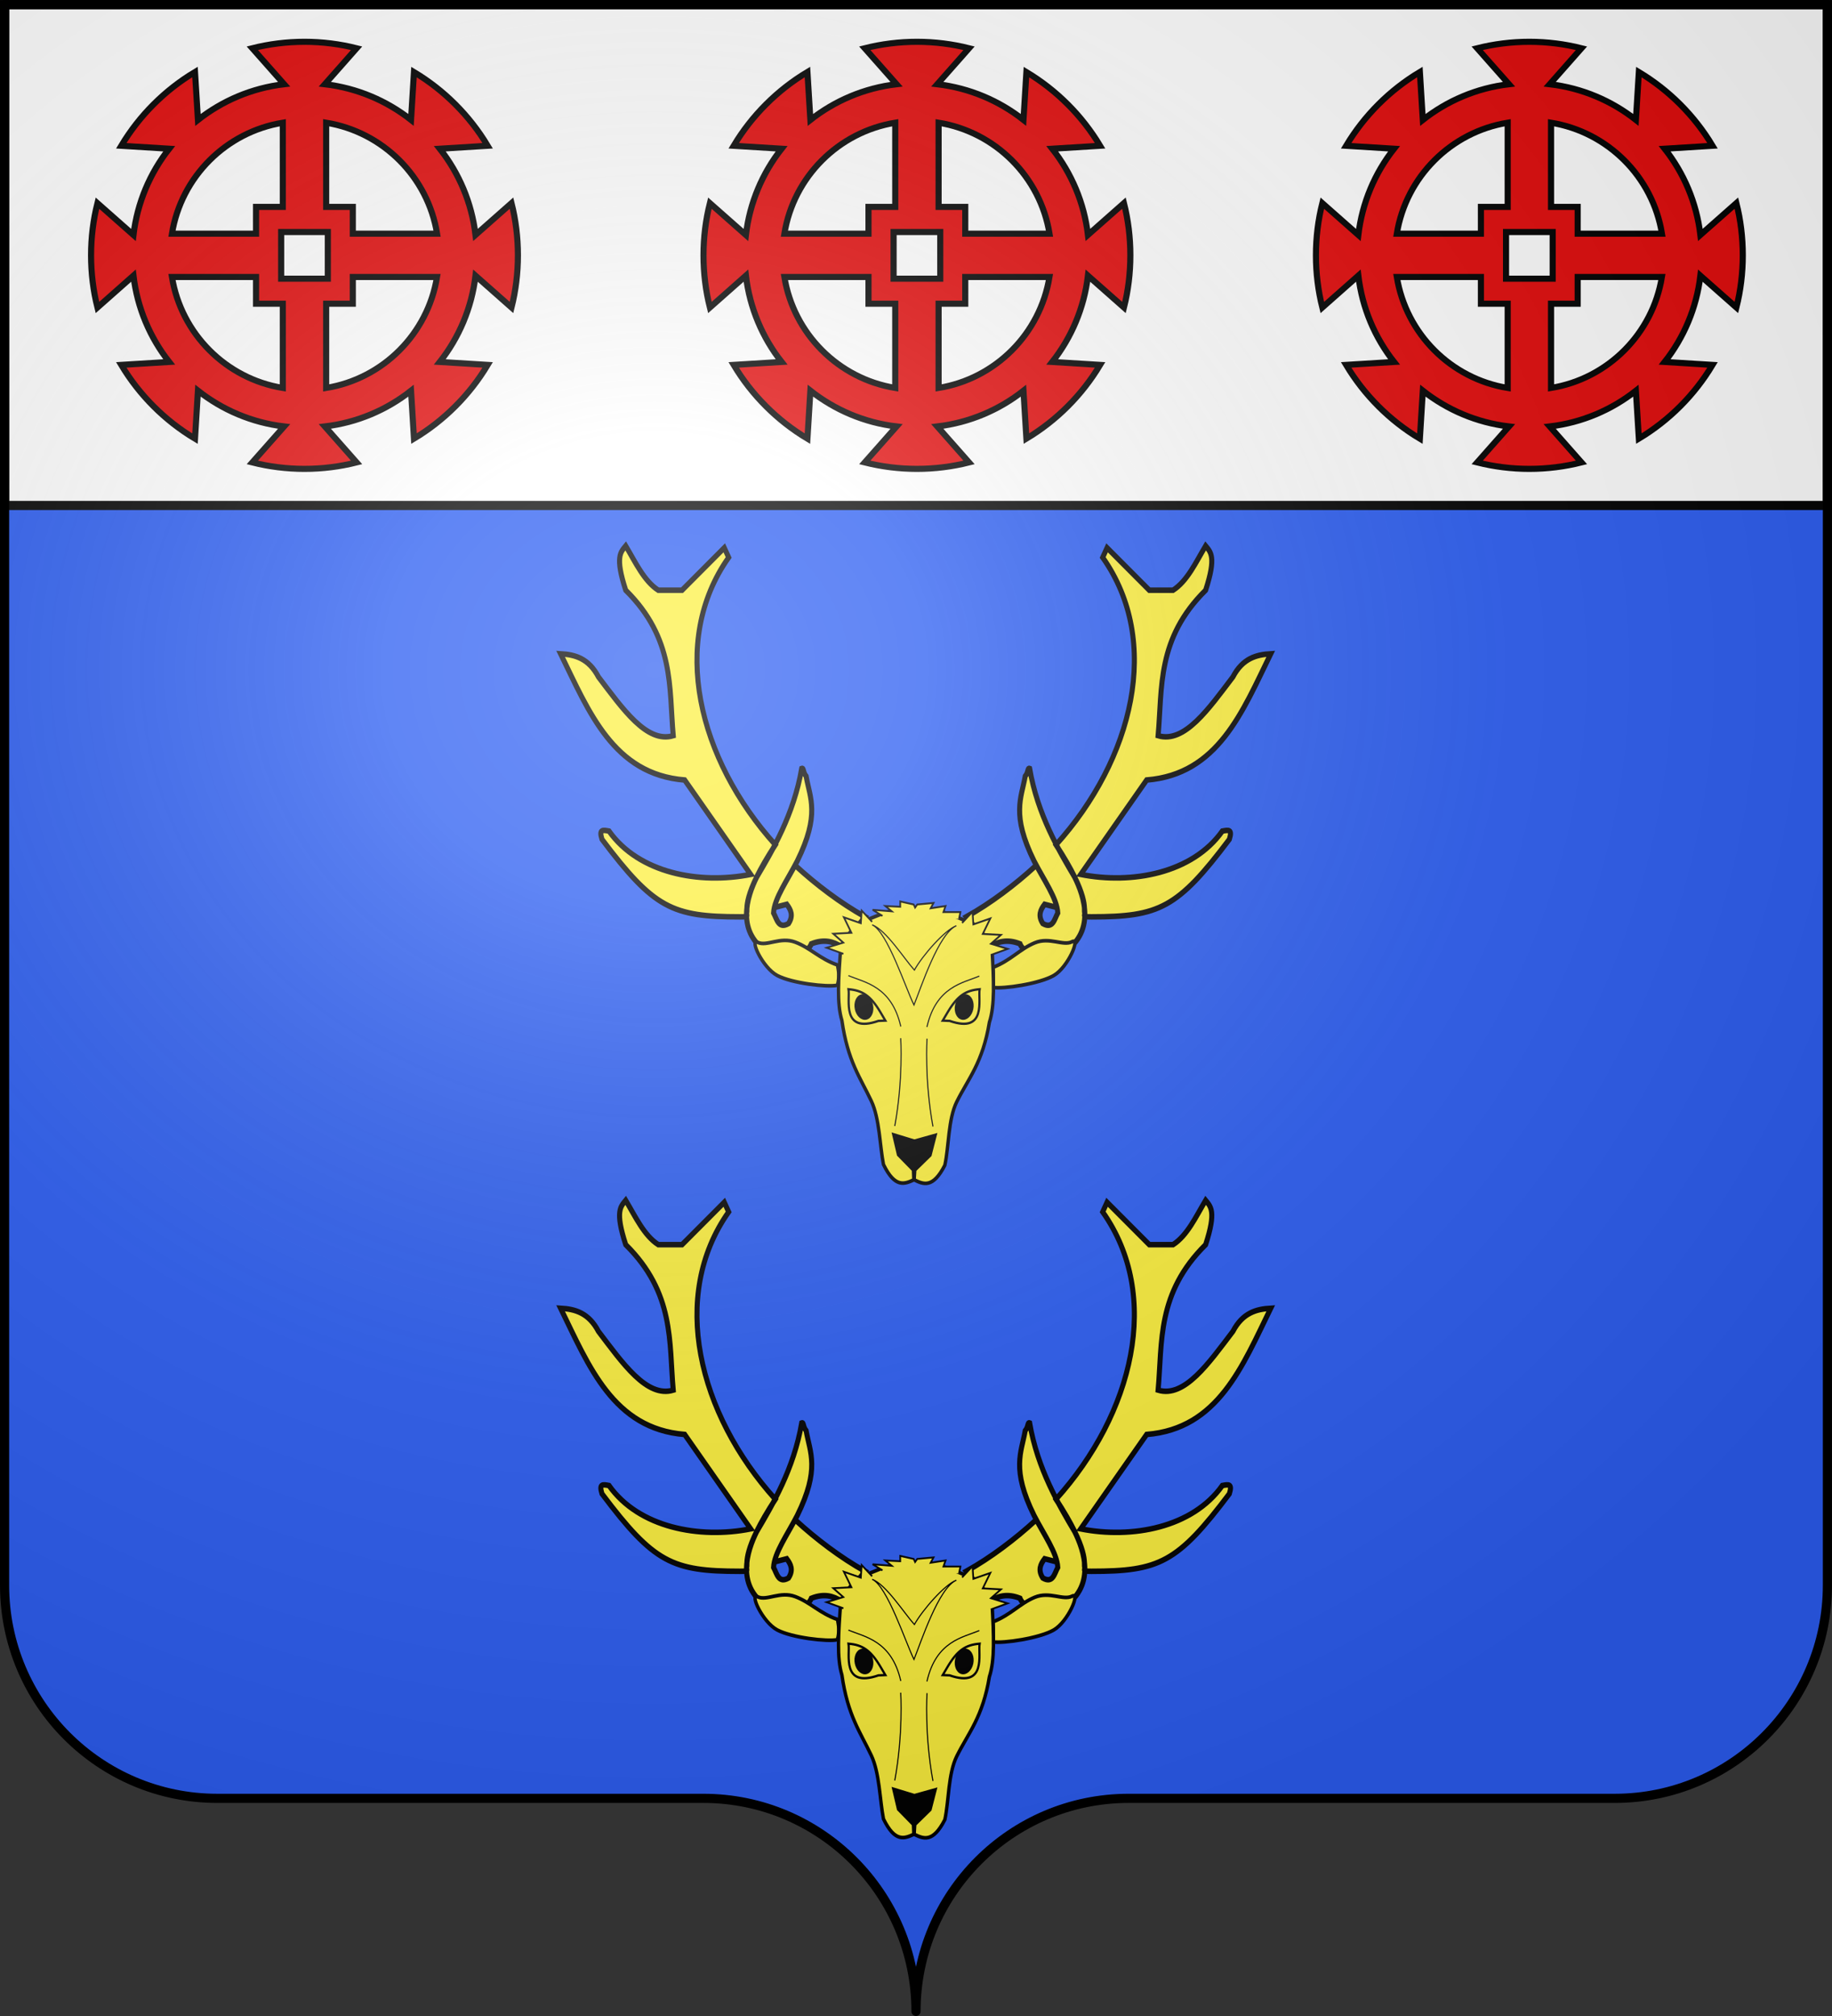 <?xml version="1.0" encoding="UTF-8" standalone="no"?>
<svg
   xmlns:dc="http://purl.org/dc/elements/1.1/"
   xmlns:cc="http://creativecommons.org/ns#"
   xmlns:rdf="http://www.w3.org/1999/02/22-rdf-syntax-ns#"
   xmlns:svg="http://www.w3.org/2000/svg"
   xmlns="http://www.w3.org/2000/svg"
   xmlns:xlink="http://www.w3.org/1999/xlink"
   xmlns:sodipodi="http://sodipodi.sourceforge.net/DTD/sodipodi-0.dtd"
   xmlns:inkscape="http://www.inkscape.org/namespaces/inkscape"
   height="660"
   width="600.003"
   version="1.0"
   id="svg2"
   sodipodi:version="0.32"
   inkscape:version="0.46"
   sodipodi:docname="Ampilly-le-Sec (21).svg"
   sodipodi:docbase="C:\Users\Jany\Documents\aaaOuiqui\Blasons\Blasons Gard"
   inkscape:export-filename="/Users/olivier/Desktop/Blason Rouge/Blason_Vide_3D.png"
   inkscape:export-xdpi="144"
   inkscape:export-ydpi="144"
   inkscape:output_extension="org.inkscape.output.svg.inkscape">
  <rect width="100%" height="100%" fill="#333333" stroke="none"/>
  <sodipodi:namedview
     inkscape:window-height="712"
     inkscape:window-width="1024"
     inkscape:pageshadow="2"
     inkscape:pageopacity="0.0"
     guidetolerance="10.0"
     gridtolerance="10.0"
     objecttolerance="10.0"
     borderopacity="1.0"
     bordercolor="#666666"
     pagecolor="#ffffff"
     id="base"
     showgrid="false"
     height="660px"
     inkscape:zoom="0.80000001"
     inkscape:cx="313.56849"
     inkscape:cy="334.24434"
     inkscape:window-x="-4"
     inkscape:window-y="-4"
     inkscape:current-layer="layer4"
     showguides="true"
     inkscape:guide-bbox="true">
    <inkscape:grid
       type="xygrid"
       id="grid2399" />
  </sodipodi:namedview>
  <desc
     id="desc4">Flag of Canton of Valais (Wallis)</desc>
  <defs
     id="defs6">
    <marker
       inkscape:stockid="DotL"
       orient="auto"
       refY="0.0"
       refX="0.0"
       id="DotL"
       style="overflow:visible">
      <path
         id="path3745"
         d="M -2.5,-1.0 C -2.5,1.76 -4.74,4.0 -7.5,4.0 C -10.26,4.0 -12.5,1.76 -12.5,-1.0 C -12.5,-3.76 -10.26,-6.0 -7.5,-6.0 C -4.74,-6.0 -2.5,-3.76 -2.5,-1.0 z "
         style="fill-rule:evenodd;stroke:#000000;stroke-width:1.0pt;marker-start:none;marker-end:none"
         transform="scale(0.8) translate(7.4, 1)" />
    </marker>
    <inkscape:perspective
       sodipodi:type="inkscape:persp3d"
       inkscape:vp_x="0 : 330.00015 : 1"
       inkscape:vp_y="0 : 1000 : 0"
       inkscape:vp_z="600.00299 : 330.00015 : 1"
       inkscape:persp3d-origin="300.0015 : 220.0001 : 1"
       id="perspective22" />
    <linearGradient
       id="linearGradient2893">
      <stop
         style="stop-color:white;stop-opacity:0.314;"
         offset="0"
         id="stop2895" />
      <stop
         id="stop2897"
         offset="0.19"
         style="stop-color:white;stop-opacity:0.251;" />
      <stop
         style="stop-color:#6b6b6b;stop-opacity:0.125;"
         offset="0.6"
         id="stop2901" />
      <stop
         style="stop-color:black;stop-opacity:0.125;"
         offset="1"
         id="stop2899" />
    </linearGradient>
    <radialGradient
       gradientTransform="matrix(1.353,0,0,1.349,-77.629,-85.747)"
       gradientUnits="userSpaceOnUse"
       xlink:href="#linearGradient2893"
       id="radialGradient5187"
       fy="226.331"
       fx="221.445"
       r="300"
       cy="226.331"
       cx="221.445" />
    <linearGradient
       id="linearGradient5177">
      <stop
         offset="0"
         style="stop-color:#ffffff;stop-opacity:0.314"
         id="stop5179" />
      <stop
         offset="0.19"
         style="stop-color:#ffffff;stop-opacity:0.251"
         id="stop5181" />
      <stop
         offset="0.6"
         style="stop-color:#6b6b6b;stop-opacity:0.125"
         id="stop5183" />
      <stop
         offset="1"
         style="stop-color:#000000;stop-opacity:0.125"
         id="stop5185" />
    </linearGradient>
    <inkscape:perspective
       id="perspective5174"
       inkscape:persp3d-origin="300 : 220 : 1"
       inkscape:vp_z="600 : 330 : 1"
       inkscape:vp_y="0 : 1000 : 0"
       inkscape:vp_x="0 : 330 : 1"
       sodipodi:type="inkscape:persp3d" />
    <inkscape:perspective
       id="perspective5365"
       inkscape:persp3d-origin="618.03564 : 462.91565 : 1"
       inkscape:vp_z="1236.0713 : 694.37347 : 1"
       inkscape:vp_y="0 : 1000 : 0"
       inkscape:vp_x="0 : 694.37347 : 1"
       sodipodi:type="inkscape:persp3d" />
    <linearGradient
       id="linearGradient2129">
      <stop
         style="stop-color:white;stop-opacity:0.314;"
         offset="0"
         id="stop2131" />
      <stop
         id="stop2133"
         offset="0.19"
         style="stop-color:white;stop-opacity:0.251;" />
      <stop
         style="stop-color:#6b6b6b;stop-opacity:0.125;"
         offset="0.6"
         id="stop2135" />
      <stop
         style="stop-color:black;stop-opacity:0.125;"
         offset="1"
         id="stop2137" />
    </linearGradient>
    <linearGradient
       id="linearGradient2139">
      <stop
         id="stop2141"
         offset="0"
         style="stop-color:white;stop-opacity:1;" />
      <stop
         style="stop-color:white;stop-opacity:1;"
         offset="0.229"
         id="stop2143" />
      <stop
         id="stop2145"
         offset="1"
         style="stop-color:black;stop-opacity:1;" />
    </linearGradient>
    <linearGradient
       id="linearGradient2147">
      <stop
         id="stop2149"
         offset="0"
         style="stop-color:#fd0000;stop-opacity:1;" />
      <stop
         style="stop-color:#e77275;stop-opacity:0.659;"
         offset="0.5"
         id="stop2151" />
      <stop
         style="stop-color:black;stop-opacity:0.323;"
         offset="1"
         id="stop2153" />
    </linearGradient>
    <radialGradient
       inkscape:collect="always"
       xlink:href="#linearGradient2955"
       id="radialGradient2155"
       cx="225.524"
       cy="218.901"
       fx="225.524"
       fy="218.901"
       r="300"
       gradientTransform="matrix(-4.167939e-4,2.183,-1.884,-3.599562e-4,615.597,-289.121)"
       gradientUnits="userSpaceOnUse" />
    <polygon
       id="polygon2157"
       transform="scale(53,53)"
       points="0,-1 0.588,0.809 -0.951,-0.309 0.951,-0.309 -0.588,0.809 0,-1 " />
    <clipPath
       id="clipPath2159">
      <path
         d="M 0,-200 L 0,600 L 300,600 L 300,-200 L 0,-200 z "
         id="path2161" />
    </clipPath>
    <radialGradient
       inkscape:collect="always"
       xlink:href="#linearGradient2955"
       id="radialGradient2163"
       gradientUnits="userSpaceOnUse"
       gradientTransform="matrix(-4.167939e-4,2.183,-1.884,-3.599562e-4,615.597,-289.121)"
       cx="225.524"
       cy="218.901"
       fx="225.524"
       fy="218.901"
       r="300" />
    <radialGradient
       inkscape:collect="always"
       xlink:href="#linearGradient2955"
       id="radialGradient2165"
       gradientUnits="userSpaceOnUse"
       gradientTransform="matrix(0,1.749,-1.593,-1.049767e-7,551.788,-191.29)"
       cx="225.524"
       cy="218.901"
       fx="225.524"
       fy="218.901"
       r="300" />
    <radialGradient
       inkscape:collect="always"
       xlink:href="#linearGradient2955"
       id="radialGradient2167"
       gradientUnits="userSpaceOnUse"
       gradientTransform="matrix(0,1.386,-1.323,-5.741131e-8,-158.082,-109.541)"
       cx="225.524"
       cy="218.901"
       fx="225.524"
       fy="218.901"
       r="300" />
    <linearGradient
       id="linearGradient1949">
      <stop
         style="stop-color:white;stop-opacity:0.314;"
         offset="0"
         id="stop1951" />
      <stop
         id="stop1953"
         offset="0.19"
         style="stop-color:white;stop-opacity:0.251;" />
      <stop
         style="stop-color:#6b6b6b;stop-opacity:0.125;"
         offset="0.6"
         id="stop1955" />
      <stop
         style="stop-color:black;stop-opacity:0.125;"
         offset="1"
         id="stop1957" />
    </linearGradient>
    <linearGradient
       id="linearGradient1959">
      <stop
         id="stop1961"
         offset="0"
         style="stop-color:white;stop-opacity:1;" />
      <stop
         style="stop-color:white;stop-opacity:1;"
         offset="0.229"
         id="stop1963" />
      <stop
         id="stop1965"
         offset="1"
         style="stop-color:black;stop-opacity:1;" />
    </linearGradient>
    <linearGradient
       id="linearGradient1967">
      <stop
         id="stop1969"
         offset="0"
         style="stop-color:#fd0000;stop-opacity:1;" />
      <stop
         style="stop-color:#e77275;stop-opacity:0.659;"
         offset="0.5"
         id="stop1971" />
      <stop
         style="stop-color:black;stop-opacity:0.323;"
         offset="1"
         id="stop1973" />
    </linearGradient>
    <radialGradient
       inkscape:collect="always"
       xlink:href="#linearGradient2955"
       id="radialGradient1975"
       cx="225.524"
       cy="218.901"
       fx="225.524"
       fy="218.901"
       r="300"
       gradientTransform="matrix(-4.167939e-4,2.183,-1.884,-3.599562e-4,615.597,-289.121)"
       gradientUnits="userSpaceOnUse" />
    <polygon
       id="polygon1977"
       transform="scale(53,53)"
       points="0,-1 0.588,0.809 -0.951,-0.309 0.951,-0.309 -0.588,0.809 0,-1 " />
    <clipPath
       id="clipPath1979">
      <path
         d="M 0,-200 L 0,600 L 300,600 L 300,-200 L 0,-200 z "
         id="path1981" />
    </clipPath>
    <radialGradient
       inkscape:collect="always"
       xlink:href="#linearGradient2955"
       id="radialGradient1983"
       gradientUnits="userSpaceOnUse"
       gradientTransform="matrix(-4.167939e-4,2.183,-1.884,-3.599562e-4,615.597,-289.121)"
       cx="225.524"
       cy="218.901"
       fx="225.524"
       fy="218.901"
       r="300" />
    <radialGradient
       inkscape:collect="always"
       xlink:href="#linearGradient2955"
       id="radialGradient1985"
       gradientUnits="userSpaceOnUse"
       gradientTransform="matrix(0,1.749,-1.593,-1.049767e-7,551.788,-191.29)"
       cx="225.524"
       cy="218.901"
       fx="225.524"
       fy="218.901"
       r="300" />
    <radialGradient
       inkscape:collect="always"
       xlink:href="#linearGradient2955"
       id="radialGradient1987"
       gradientUnits="userSpaceOnUse"
       gradientTransform="matrix(0,1.386,-1.323,-5.741131e-8,-158.082,-109.541)"
       cx="225.524"
       cy="218.901"
       fx="225.524"
       fy="218.901"
       r="300" />
    <radialGradient
       r="300"
       fy="218.901"
       fx="225.524"
       cy="218.901"
       cx="225.524"
       gradientTransform="matrix(0,1.386,-1.323,-5.741131e-8,-158.082,-109.541)"
       gradientUnits="userSpaceOnUse"
       id="radialGradient2871"
       xlink:href="#linearGradient2955"
       inkscape:collect="always" />
    <radialGradient
       r="300"
       fy="218.901"
       fx="225.524"
       cy="218.901"
       cx="225.524"
       gradientTransform="matrix(0,1.749,-1.593,-1.049767e-7,551.788,-191.29)"
       gradientUnits="userSpaceOnUse"
       id="radialGradient2865"
       xlink:href="#linearGradient2955"
       inkscape:collect="always" />
    <radialGradient
       r="300"
       fy="218.901"
       fx="225.524"
       cy="218.901"
       cx="225.524"
       gradientTransform="matrix(-4.167939e-4,2.183,-1.884,-3.599562e-4,615.597,-289.121)"
       gradientUnits="userSpaceOnUse"
       id="radialGradient1911"
       xlink:href="#linearGradient2955"
       inkscape:collect="always" />
    <clipPath
       id="clip">
      <path
         id="path10"
         d="M 0,-200 L 0,600 L 300,600 L 300,-200 L 0,-200 z " />
    </clipPath>
    <polygon
       points="0,-1 0.588,0.809 -0.951,-0.309 0.951,-0.309 -0.588,0.809 0,-1 "
       transform="scale(53,53)"
       id="star" />
    <radialGradient
       gradientUnits="userSpaceOnUse"
       gradientTransform="matrix(-4.167939e-4,2.183,-1.884,-3.599562e-4,615.597,-289.121)"
       r="300"
       fy="218.901"
       fx="225.524"
       cy="218.901"
       cx="225.524"
       id="radialGradient2961"
       xlink:href="#linearGradient2955"
       inkscape:collect="always" />
    <linearGradient
       id="linearGradient2955">
      <stop
         style="stop-color:#fd0000;stop-opacity:1;"
         offset="0"
         id="stop2867" />
      <stop
         id="stop2873"
         offset="0.5"
         style="stop-color:#e77275;stop-opacity:0.659;" />
      <stop
         id="stop2959"
         offset="1"
         style="stop-color:black;stop-opacity:0.323;" />
    </linearGradient>
    <linearGradient
       id="linearGradient2885">
      <stop
         style="stop-color:white;stop-opacity:1;"
         offset="0"
         id="stop2887" />
      <stop
         id="stop2891"
         offset="0.229"
         style="stop-color:white;stop-opacity:1;" />
      <stop
         style="stop-color:black;stop-opacity:1;"
         offset="1"
         id="stop2889" />
    </linearGradient>
    <linearGradient
       id="linearGradient6875">
      <stop
         id="stop6877"
         offset="0"
         style="stop-color:white;stop-opacity:0.314;" />
      <stop
         style="stop-color:white;stop-opacity:0.251;"
         offset="0.19"
         id="stop6879" />
      <stop
         id="stop6881"
         offset="0.6"
         style="stop-color:#6b6b6b;stop-opacity:0.125;" />
      <stop
         id="stop6883"
         offset="1"
         style="stop-color:black;stop-opacity:0.125;" />
    </linearGradient>
    <inkscape:perspective
       id="perspective6872"
       inkscape:persp3d-origin="300 : 220 : 1"
       inkscape:vp_z="600 : 330 : 1"
       inkscape:vp_y="0 : 1000 : 0"
       inkscape:vp_x="0 : 330 : 1"
       sodipodi:type="inkscape:persp3d" />
    <inkscape:perspective
       sodipodi:type="inkscape:persp3d"
       inkscape:vp_x="0 : 526.18109 : 1"
       inkscape:vp_y="0 : 1000 : 0"
       inkscape:vp_z="744.09448 : 526.18109 : 1"
       inkscape:persp3d-origin="372.04724 : 350.78739 : 1"
       id="perspective27695" />
    <inkscape:perspective
       id="perspective2703"
       inkscape:persp3d-origin="372.04724 : 350.78739 : 1"
       inkscape:vp_z="744.09448 : 526.18109 : 1"
       inkscape:vp_y="0 : 1000 : 0"
       inkscape:vp_x="0 : 526.18109 : 1"
       sodipodi:type="inkscape:persp3d" />
    <marker
       inkscape:stockid="DotL"
       orient="auto"
       refY="0"
       refX="0"
       id="marker23847"
       style="overflow:visible">
      <path
         id="path23849"
         d="M -2.5,-1 C -2.5,1.76 -4.74,4 -7.5,4 C -10.26,4 -12.5,1.76 -12.5,-1 C -12.5,-3.76 -10.26,-6 -7.5,-6 C -4.74,-6 -2.5,-3.76 -2.5,-1 z"
         style="fill-rule:evenodd;stroke:#000000;stroke-width:1pt;marker-start:none;marker-end:none"
         transform="matrix(0.8,0,0,0.8,5.92,0.8)" />
    </marker>
    <inkscape:perspective
       sodipodi:type="inkscape:persp3d"
       inkscape:vp_x="0 : 330.00015 : 1"
       inkscape:vp_y="0 : 1000 : 0"
       inkscape:vp_z="600.00299 : 330.00015 : 1"
       inkscape:persp3d-origin="300.0015 : 220.0001 : 1"
       id="perspective23845" />
    <linearGradient
       id="linearGradient2910">
      <stop
         style="stop-color:white;stop-opacity:0.314;"
         offset="0"
         id="stop2912" />
      <stop
         id="stop2914"
         offset="0.19"
         style="stop-color:white;stop-opacity:0.251;" />
      <stop
         style="stop-color:#6b6b6b;stop-opacity:0.125;"
         offset="0.6"
         id="stop2916" />
      <stop
         style="stop-color:black;stop-opacity:0.125;"
         offset="1"
         id="stop2918" />
    </linearGradient>
    <radialGradient
       inkscape:collect="always"
       xlink:href="#linearGradient2893"
       id="radialGradient2920"
       gradientUnits="userSpaceOnUse"
       gradientTransform="matrix(1.353,0,0,1.349,-75.57,-85.747)"
       cx="221.445"
       cy="226.331"
       fx="221.445"
       fy="226.331"
       r="300" />
    <radialGradient
       gradientTransform="matrix(1.353,0,0,1.349,-77.629,-85.747)"
       gradientUnits="userSpaceOnUse"
       xlink:href="#linearGradient2893"
       id="radialGradient23837"
       fy="226.331"
       fx="221.445"
       r="300"
       cy="226.331"
       cx="221.445" />
    <linearGradient
       id="linearGradient23827">
      <stop
         offset="0"
         style="stop-color:#ffffff;stop-opacity:0.314"
         id="stop23829" />
      <stop
         offset="0.19"
         style="stop-color:#ffffff;stop-opacity:0.251"
         id="stop23831" />
      <stop
         offset="0.6"
         style="stop-color:#6b6b6b;stop-opacity:0.125"
         id="stop23833" />
      <stop
         offset="1"
         style="stop-color:#000000;stop-opacity:0.125"
         id="stop23835" />
    </linearGradient>
    <inkscape:perspective
       id="perspective23825"
       inkscape:persp3d-origin="300 : 220 : 1"
       inkscape:vp_z="600 : 330 : 1"
       inkscape:vp_y="0 : 1000 : 0"
       inkscape:vp_x="0 : 330 : 1"
       sodipodi:type="inkscape:persp3d" />
    <inkscape:perspective
       id="perspective23823"
       inkscape:persp3d-origin="618.03564 : 462.91565 : 1"
       inkscape:vp_z="1236.0713 : 694.37347 : 1"
       inkscape:vp_y="0 : 1000 : 0"
       inkscape:vp_x="0 : 694.37347 : 1"
       sodipodi:type="inkscape:persp3d" />
    <linearGradient
       id="linearGradient23813">
      <stop
         style="stop-color:white;stop-opacity:0.314;"
         offset="0"
         id="stop23815" />
      <stop
         id="stop23817"
         offset="0.19"
         style="stop-color:white;stop-opacity:0.251;" />
      <stop
         style="stop-color:#6b6b6b;stop-opacity:0.125;"
         offset="0.6"
         id="stop23819" />
      <stop
         style="stop-color:black;stop-opacity:0.125;"
         offset="1"
         id="stop23821" />
    </linearGradient>
    <linearGradient
       id="linearGradient23805">
      <stop
         id="stop23807"
         offset="0"
         style="stop-color:white;stop-opacity:1;" />
      <stop
         style="stop-color:white;stop-opacity:1;"
         offset="0.229"
         id="stop23809" />
      <stop
         id="stop23811"
         offset="1"
         style="stop-color:black;stop-opacity:1;" />
    </linearGradient>
    <linearGradient
       id="linearGradient23797">
      <stop
         id="stop23799"
         offset="0"
         style="stop-color:#fd0000;stop-opacity:1;" />
      <stop
         style="stop-color:#e77275;stop-opacity:0.659;"
         offset="0.5"
         id="stop23801" />
      <stop
         style="stop-color:black;stop-opacity:0.323;"
         offset="1"
         id="stop23803" />
    </linearGradient>
    <radialGradient
       inkscape:collect="always"
       xlink:href="#linearGradient2955"
       id="radialGradient23795"
       cx="225.524"
       cy="218.901"
       fx="225.524"
       fy="218.901"
       r="300"
       gradientTransform="matrix(-4.167939e-4,2.183,-1.884,-3.599562e-4,615.597,-289.121)"
       gradientUnits="userSpaceOnUse" />
    <polygon
       id="polygon23793"
       transform="scale(53,53)"
       points="0,-1 0.588,0.809 -0.951,-0.309 0.951,-0.309 -0.588,0.809 0,-1 " />
    <clipPath
       id="clipPath23789">
      <path
         d="M 0,-200 L 0,600 L 300,600 L 300,-200 L 0,-200 z"
         id="path23791" />
    </clipPath>
    <radialGradient
       inkscape:collect="always"
       xlink:href="#linearGradient2955"
       id="radialGradient23787"
       gradientUnits="userSpaceOnUse"
       gradientTransform="matrix(-4.167939e-4,2.183,-1.884,-3.599562e-4,615.597,-289.121)"
       cx="225.524"
       cy="218.901"
       fx="225.524"
       fy="218.901"
       r="300" />
    <radialGradient
       inkscape:collect="always"
       xlink:href="#linearGradient2955"
       id="radialGradient23785"
       gradientUnits="userSpaceOnUse"
       gradientTransform="matrix(0,1.749,-1.593,-1.049767e-7,551.788,-191.29)"
       cx="225.524"
       cy="218.901"
       fx="225.524"
       fy="218.901"
       r="300" />
    <radialGradient
       inkscape:collect="always"
       xlink:href="#linearGradient2955"
       id="radialGradient23783"
       gradientUnits="userSpaceOnUse"
       gradientTransform="matrix(0,1.386,-1.323,-5.741131e-8,-158.082,-109.541)"
       cx="225.524"
       cy="218.901"
       fx="225.524"
       fy="218.901"
       r="300" />
    <linearGradient
       id="linearGradient23773">
      <stop
         style="stop-color:white;stop-opacity:0.314;"
         offset="0"
         id="stop23775" />
      <stop
         id="stop23777"
         offset="0.19"
         style="stop-color:white;stop-opacity:0.251;" />
      <stop
         style="stop-color:#6b6b6b;stop-opacity:0.125;"
         offset="0.6"
         id="stop23779" />
      <stop
         style="stop-color:black;stop-opacity:0.125;"
         offset="1"
         id="stop23781" />
    </linearGradient>
    <linearGradient
       id="linearGradient23765">
      <stop
         id="stop23767"
         offset="0"
         style="stop-color:white;stop-opacity:1;" />
      <stop
         style="stop-color:white;stop-opacity:1;"
         offset="0.229"
         id="stop23769" />
      <stop
         id="stop23771"
         offset="1"
         style="stop-color:black;stop-opacity:1;" />
    </linearGradient>
    <linearGradient
       id="linearGradient23757">
      <stop
         id="stop23759"
         offset="0"
         style="stop-color:#fd0000;stop-opacity:1;" />
      <stop
         style="stop-color:#e77275;stop-opacity:0.659;"
         offset="0.5"
         id="stop23761" />
      <stop
         style="stop-color:black;stop-opacity:0.323;"
         offset="1"
         id="stop23763" />
    </linearGradient>
    <radialGradient
       inkscape:collect="always"
       xlink:href="#linearGradient2955"
       id="radialGradient23755"
       cx="225.524"
       cy="218.901"
       fx="225.524"
       fy="218.901"
       r="300"
       gradientTransform="matrix(-4.167939e-4,2.183,-1.884,-3.599562e-4,615.597,-289.121)"
       gradientUnits="userSpaceOnUse" />
    <polygon
       id="polygon23753"
       transform="scale(53,53)"
       points="0,-1 0.588,0.809 -0.951,-0.309 0.951,-0.309 -0.588,0.809 0,-1 " />
    <clipPath
       id="clipPath23749">
      <path
         d="M 0,-200 L 0,600 L 300,600 L 300,-200 L 0,-200 z"
         id="path23751" />
    </clipPath>
    <radialGradient
       inkscape:collect="always"
       xlink:href="#linearGradient2955"
       id="radialGradient23747"
       gradientUnits="userSpaceOnUse"
       gradientTransform="matrix(-4.167939e-4,2.183,-1.884,-3.599562e-4,615.597,-289.121)"
       cx="225.524"
       cy="218.901"
       fx="225.524"
       fy="218.901"
       r="300" />
    <radialGradient
       inkscape:collect="always"
       xlink:href="#linearGradient2955"
       id="radialGradient23745"
       gradientUnits="userSpaceOnUse"
       gradientTransform="matrix(0,1.749,-1.593,-1.049767e-7,551.788,-191.29)"
       cx="225.524"
       cy="218.901"
       fx="225.524"
       fy="218.901"
       r="300" />
    <radialGradient
       inkscape:collect="always"
       xlink:href="#linearGradient2955"
       id="radialGradient23743"
       gradientUnits="userSpaceOnUse"
       gradientTransform="matrix(0,1.386,-1.323,-5.741131e-8,-158.082,-109.541)"
       cx="225.524"
       cy="218.901"
       fx="225.524"
       fy="218.901"
       r="300" />
    <radialGradient
       r="300"
       fy="218.901"
       fx="225.524"
       cy="218.901"
       cx="225.524"
       gradientTransform="matrix(0,1.386,-1.323,-5.741131e-8,-158.082,-109.541)"
       gradientUnits="userSpaceOnUse"
       id="radialGradient23741"
       xlink:href="#linearGradient2955"
       inkscape:collect="always" />
    <radialGradient
       r="300"
       fy="218.901"
       fx="225.524"
       cy="218.901"
       cx="225.524"
       gradientTransform="matrix(0,1.749,-1.593,-1.049767e-7,551.788,-191.29)"
       gradientUnits="userSpaceOnUse"
       id="radialGradient23739"
       xlink:href="#linearGradient2955"
       inkscape:collect="always" />
    <radialGradient
       r="300"
       fy="218.901"
       fx="225.524"
       cy="218.901"
       cx="225.524"
       gradientTransform="matrix(-4.167939e-4,2.183,-1.884,-3.599562e-4,615.597,-289.121)"
       gradientUnits="userSpaceOnUse"
       id="radialGradient23737"
       xlink:href="#linearGradient2955"
       inkscape:collect="always" />
    <clipPath
       id="clipPath23733">
      <path
         id="path23735"
         d="M 0,-200 L 0,600 L 300,600 L 300,-200 L 0,-200 z" />
    </clipPath>
    <polygon
       points="0,-1 0.588,0.809 -0.951,-0.309 0.951,-0.309 -0.588,0.809 0,-1 "
       transform="scale(53,53)"
       id="polygon23731" />
    <radialGradient
       gradientUnits="userSpaceOnUse"
       gradientTransform="matrix(-4.167939e-4,2.183,-1.884,-3.599562e-4,615.597,-289.121)"
       r="300"
       fy="218.901"
       fx="225.524"
       cy="218.901"
       cx="225.524"
       id="radialGradient23729"
       xlink:href="#linearGradient2955"
       inkscape:collect="always" />
    <linearGradient
       id="linearGradient23721">
      <stop
         style="stop-color:#fd0000;stop-opacity:1;"
         offset="0"
         id="stop23723" />
      <stop
         id="stop23725"
         offset="0.5"
         style="stop-color:#e77275;stop-opacity:0.659;" />
      <stop
         id="stop23727"
         offset="1"
         style="stop-color:black;stop-opacity:0.323;" />
    </linearGradient>
    <linearGradient
       id="linearGradient23713">
      <stop
         style="stop-color:white;stop-opacity:1;"
         offset="0"
         id="stop23715" />
      <stop
         id="stop23717"
         offset="0.229"
         style="stop-color:white;stop-opacity:1;" />
      <stop
         style="stop-color:black;stop-opacity:1;"
         offset="1"
         id="stop23719" />
    </linearGradient>
    <linearGradient
       id="linearGradient23703">
      <stop
         id="stop23705"
         offset="0"
         style="stop-color:white;stop-opacity:0.314;" />
      <stop
         style="stop-color:white;stop-opacity:0.251;"
         offset="0.19"
         id="stop23707" />
      <stop
         id="stop23709"
         offset="0.6"
         style="stop-color:#6b6b6b;stop-opacity:0.125;" />
      <stop
         id="stop23711"
         offset="1"
         style="stop-color:black;stop-opacity:0.125;" />
    </linearGradient>
    <inkscape:perspective
       id="perspective23701"
       inkscape:persp3d-origin="300 : 220 : 1"
       inkscape:vp_z="600 : 330 : 1"
       inkscape:vp_y="0 : 1000 : 0"
       inkscape:vp_x="0 : 330 : 1"
       sodipodi:type="inkscape:persp3d" />
    <inkscape:perspective
       sodipodi:type="inkscape:persp3d"
       inkscape:vp_x="0 : 526.18109 : 1"
       inkscape:vp_y="0 : 1000 : 0"
       inkscape:vp_z="744.09448 : 526.18109 : 1"
       inkscape:persp3d-origin="372.04724 : 350.78739 : 1"
       id="perspective23699" />
    <inkscape:perspective
       id="perspective23697"
       inkscape:persp3d-origin="372.04724 : 350.78739 : 1"
       inkscape:vp_z="744.09448 : 526.18109 : 1"
       inkscape:vp_y="0 : 1000 : 0"
       inkscape:vp_x="0 : 526.18109 : 1"
       sodipodi:type="inkscape:persp3d" />
    <linearGradient
       id="linearGradient23687">
      <stop
         id="stop23689"
         offset="0"
         style="stop-color:white;stop-opacity:0.314;" />
      <stop
         style="stop-color:white;stop-opacity:0.251;"
         offset="0.19"
         id="stop23691" />
      <stop
         id="stop23693"
         offset="0.6"
         style="stop-color:#6b6b6b;stop-opacity:0.125;" />
      <stop
         id="stop23695"
         offset="1"
         style="stop-color:black;stop-opacity:0.125;" />
    </linearGradient>
    <inkscape:perspective
       id="perspective8873"
       inkscape:persp3d-origin="300 : 400 : 1"
       inkscape:vp_z="700 : 600 : 1"
       inkscape:vp_y="0 : 1000 : 0"
       inkscape:vp_x="-50 : 600 : 1"
       sodipodi:type="inkscape:persp3d" />
    <inkscape:perspective
       id="perspective2481"
       inkscape:persp3d-origin="300 : 400 : 1"
       inkscape:vp_z="700 : 600 : 1"
       inkscape:vp_y="0 : 1000 : 0"
       inkscape:vp_x="-50 : 600 : 1"
       sodipodi:type="inkscape:persp3d" />
    <inkscape:perspective
       id="perspective8511"
       inkscape:persp3d-origin="372.04724 : 350.78739 : 1"
       inkscape:vp_z="744.09448 : 526.18109 : 1"
       inkscape:vp_y="0 : 1000 : 0"
       inkscape:vp_x="0 : 526.18109 : 1"
       sodipodi:type="inkscape:persp3d" />
    <inkscape:perspective
       id="perspective2445"
       inkscape:persp3d-origin="372.04724 : 350.78739 : 1"
       inkscape:vp_z="744.09448 : 526.18109 : 1"
       inkscape:vp_y="0 : 1000 : 0"
       inkscape:vp_x="0 : 526.18109 : 1"
       sodipodi:type="inkscape:persp3d" />
    <radialGradient
       r="300"
       fy="200.448"
       fx="285.186"
       cy="200.448"
       cx="285.186"
       gradientTransform="matrix(1.551,0,0,1.35,-152.894,151.099)"
       gradientUnits="userSpaceOnUse"
       id="radialGradient11919"
       xlink:href="#linearGradient2893"
       inkscape:collect="always" />
    <linearGradient
       id="linearGradient8698">
      <stop
         id="stop8700"
         offset="0"
         style="stop-color:white;stop-opacity:0.314;" />
      <stop
         style="stop-color:white;stop-opacity:0.251;"
         offset="0.19"
         id="stop8702" />
      <stop
         id="stop8704"
         offset="0.6"
         style="stop-color:#6b6b6b;stop-opacity:0.125;" />
      <stop
         id="stop8706"
         offset="1"
         style="stop-color:black;stop-opacity:0.125;" />
    </linearGradient>
    <inkscape:perspective
       id="perspective8738"
       inkscape:persp3d-origin="372.04724 : 350.78739 : 1"
       inkscape:vp_z="744.09448 : 526.18109 : 1"
       inkscape:vp_y="0 : 1000 : 0"
       inkscape:vp_x="0 : 526.18109 : 1"
       sodipodi:type="inkscape:persp3d" />
    <radialGradient
       r="300"
       fy="200.448"
       fx="285.186"
       cy="200.448"
       cx="285.186"
       gradientTransform="matrix(1.551,0,0,1.35,-152.894,151.099)"
       gradientUnits="userSpaceOnUse"
       id="radialGradient8736"
       xlink:href="#linearGradient2893"
       inkscape:collect="always" />
    <linearGradient
       id="linearGradient8726">
      <stop
         id="stop8728"
         offset="0"
         style="stop-color:white;stop-opacity:0.314;" />
      <stop
         style="stop-color:white;stop-opacity:0.251;"
         offset="0.19"
         id="stop8730" />
      <stop
         id="stop8732"
         offset="0.6"
         style="stop-color:#6b6b6b;stop-opacity:0.125;" />
      <stop
         id="stop8734"
         offset="1"
         style="stop-color:black;stop-opacity:0.125;" />
    </linearGradient>
    <inkscape:perspective
       id="perspective18528"
       inkscape:persp3d-origin="372.04724 : 350.78739 : 1"
       inkscape:vp_z="744.09448 : 526.18109 : 1"
       inkscape:vp_y="0 : 1000 : 0"
       inkscape:vp_x="0 : 526.18109 : 1"
       sodipodi:type="inkscape:persp3d" />
    <radialGradient
       r="300"
       fy="226.331"
       fx="221.445"
       cy="226.331"
       cx="221.445"
       gradientTransform="matrix(1.353,0,0,1.349,-77.629,-85.747)"
       gradientUnits="userSpaceOnUse"
       id="radialGradient3163"
       xlink:href="#linearGradient2893"
       inkscape:collect="always" />
    <radialGradient
       r="300"
       fy="218.901"
       fx="225.524"
       cy="218.901"
       cx="225.524"
       gradientTransform="matrix(0,1.386,-1.323,-5.741131e-8,-158.082,-109.541)"
       gradientUnits="userSpaceOnUse"
       id="radialGradient3022"
       xlink:href="#linearGradient2955"
       inkscape:collect="always" />
    <radialGradient
       r="300"
       fy="218.901"
       fx="225.524"
       cy="218.901"
       cx="225.524"
       gradientTransform="matrix(0,1.749,-1.593,-1.049767e-7,551.788,-191.29)"
       gradientUnits="userSpaceOnUse"
       id="radialGradient3020"
       xlink:href="#linearGradient2955"
       inkscape:collect="always" />
    <radialGradient
       r="300"
       fy="218.901"
       fx="225.524"
       cy="218.901"
       cx="225.524"
       gradientTransform="matrix(-4.167939e-4,2.183,-1.884,-3.599562e-4,615.597,-289.121)"
       gradientUnits="userSpaceOnUse"
       id="radialGradient3018"
       xlink:href="#linearGradient2955"
       inkscape:collect="always" />
    <clipPath
       id="clipPath3014">
      <path
         id="path3016"
         d="M 0,-200 L 0,600 L 300,600 L 300,-200 L 0,-200 z" />
    </clipPath>
    <polygon
       points="0,-1 0.588,0.809 -0.951,-0.309 0.951,-0.309 -0.588,0.809 0,-1 "
       transform="scale(53,53)"
       id="polygon3012" />
    <radialGradient
       gradientUnits="userSpaceOnUse"
       gradientTransform="matrix(-4.167939e-4,2.183,-1.884,-3.599562e-4,615.597,-289.121)"
       r="300"
       fy="218.901"
       fx="225.524"
       cy="218.901"
       cx="225.524"
       id="radialGradient3010"
       xlink:href="#linearGradient2955"
       inkscape:collect="always" />
    <linearGradient
       id="linearGradient3002">
      <stop
         style="stop-color:#fd0000;stop-opacity:1;"
         offset="0"
         id="stop3004" />
      <stop
         id="stop3006"
         offset="0.5"
         style="stop-color:#e77275;stop-opacity:0.659;" />
      <stop
         id="stop3008"
         offset="1"
         style="stop-color:black;stop-opacity:0.323;" />
    </linearGradient>
    <linearGradient
       id="linearGradient2994">
      <stop
         style="stop-color:white;stop-opacity:1;"
         offset="0"
         id="stop2996" />
      <stop
         id="stop2998"
         offset="0.229"
         style="stop-color:white;stop-opacity:1;" />
      <stop
         style="stop-color:black;stop-opacity:1;"
         offset="1"
         id="stop3000" />
    </linearGradient>
    <linearGradient
       id="linearGradient2984">
      <stop
         id="stop2986"
         offset="0"
         style="stop-color:white;stop-opacity:0.314;" />
      <stop
         style="stop-color:white;stop-opacity:0.251;"
         offset="0.19"
         id="stop2988" />
      <stop
         id="stop2990"
         offset="0.6"
         style="stop-color:#6b6b6b;stop-opacity:0.125;" />
      <stop
         id="stop2992"
         offset="1"
         style="stop-color:black;stop-opacity:0.125;" />
    </linearGradient>
    <inkscape:perspective
       id="perspective37"
       inkscape:persp3d-origin="300 : 220 : 1"
       inkscape:vp_z="600 : 330 : 1"
       inkscape:vp_y="0 : 1000 : 0"
       inkscape:vp_x="0 : 330 : 1"
       sodipodi:type="inkscape:persp3d" />
    <inkscape:perspective
       id="perspective3146"
       inkscape:persp3d-origin="372.04724 : 350.78739 : 1"
       inkscape:vp_z="744.09448 : 526.18109 : 1"
       inkscape:vp_y="0 : 1000 : 0"
       inkscape:vp_x="0 : 526.18109 : 1"
       sodipodi:type="inkscape:persp3d" />
    <radialGradient
       r="300"
       fy="200.448"
       fx="285.186"
       cy="200.448"
       cx="285.186"
       gradientTransform="matrix(1.551,0,0,1.35,-152.894,151.099)"
       gradientUnits="userSpaceOnUse"
       id="radialGradient3144"
       xlink:href="#linearGradient2893"
       inkscape:collect="always" />
    <linearGradient
       id="linearGradient3134">
      <stop
         id="stop3136"
         offset="0"
         style="stop-color:white;stop-opacity:0.314;" />
      <stop
         style="stop-color:white;stop-opacity:0.251;"
         offset="0.19"
         id="stop3138" />
      <stop
         id="stop3140"
         offset="0.6"
         style="stop-color:#6b6b6b;stop-opacity:0.125;" />
      <stop
         id="stop3142"
         offset="1"
         style="stop-color:black;stop-opacity:0.125;" />
    </linearGradient>
    <inkscape:perspective
       sodipodi:type="inkscape:persp3d"
       inkscape:vp_x="0 : 526.18109 : 1"
       inkscape:vp_y="0 : 1000 : 0"
       inkscape:vp_z="744.09448 : 526.18109 : 1"
       inkscape:persp3d-origin="372.04724 : 350.78739 : 1"
       id="perspective3320" />
    <inkscape:perspective
       id="perspective3318"
       inkscape:persp3d-origin="372.04724 : 350.78739 : 1"
       inkscape:vp_z="744.09448 : 526.18109 : 1"
       inkscape:vp_y="0 : 1000 : 0"
       inkscape:vp_x="0 : 526.18109 : 1"
       sodipodi:type="inkscape:persp3d" />
    <inkscape:perspective
       id="perspective3111"
       inkscape:persp3d-origin="372.04724 : 350.78739 : 1"
       inkscape:vp_z="744.09448 : 526.18109 : 1"
       inkscape:vp_y="0 : 1000 : 0"
       inkscape:vp_x="0 : 526.18109 : 1"
       sodipodi:type="inkscape:persp3d" />
    <inkscape:perspective
       sodipodi:type="inkscape:persp3d"
       inkscape:vp_x="0 : 526.18109 : 1"
       inkscape:vp_y="0 : 1000 : 0"
       inkscape:vp_z="744.09448 : 526.18109 : 1"
       inkscape:persp3d-origin="372.04724 : 350.78739 : 1"
       id="perspective6313" />
    <inkscape:perspective
       sodipodi:type="inkscape:persp3d"
       inkscape:vp_x="0 : 526.18109 : 1"
       inkscape:vp_y="0 : 1000 : 0"
       inkscape:vp_z="744.09448 : 526.18109 : 1"
       inkscape:persp3d-origin="372.04724 : 350.78739 : 1"
       id="perspective6311" />
    <inkscape:perspective
       id="perspective6309"
       inkscape:persp3d-origin="372.04724 : 350.78739 : 1"
       inkscape:vp_z="744.09448 : 526.18109 : 1"
       inkscape:vp_y="0 : 1000 : 0"
       inkscape:vp_x="0 : 526.18109 : 1"
       sodipodi:type="inkscape:persp3d" />
    <inkscape:perspective
       sodipodi:type="inkscape:persp3d"
       inkscape:vp_x="0 : 330 : 1"
       inkscape:vp_y="0 : 1000 : 0"
       inkscape:vp_z="600 : 330 : 1"
       inkscape:persp3d-origin="300 : 220 : 1"
       id="perspective3120" />
    <linearGradient
       id="linearGradient3123">
      <stop
         style="stop-color:white;stop-opacity:0.314;"
         offset="0"
         id="stop3125" />
      <stop
         id="stop3127"
         offset="0.19"
         style="stop-color:white;stop-opacity:0.251;" />
      <stop
         style="stop-color:#6b6b6b;stop-opacity:0.125;"
         offset="0.6"
         id="stop3129" />
      <stop
         style="stop-color:black;stop-opacity:0.125;"
         offset="1"
         id="stop3131" />
    </linearGradient>
    <linearGradient
       id="linearGradient3133">
      <stop
         id="stop3135"
         offset="0"
         style="stop-color:white;stop-opacity:1;" />
      <stop
         style="stop-color:white;stop-opacity:1;"
         offset="0.229"
         id="stop3137" />
      <stop
         id="stop3139"
         offset="1"
         style="stop-color:black;stop-opacity:1;" />
    </linearGradient>
    <linearGradient
       id="linearGradient3141">
      <stop
         id="stop3143"
         offset="0"
         style="stop-color:#fd0000;stop-opacity:1;" />
      <stop
         style="stop-color:#e77275;stop-opacity:0.659;"
         offset="0.5"
         id="stop3145" />
      <stop
         style="stop-color:black;stop-opacity:0.323;"
         offset="1"
         id="stop3147" />
    </linearGradient>
    <radialGradient
       inkscape:collect="always"
       xlink:href="#linearGradient2955"
       id="radialGradient3149"
       cx="225.524"
       cy="218.901"
       fx="225.524"
       fy="218.901"
       r="300"
       gradientTransform="matrix(-4.167939e-4,2.183,-1.884,-3.599562e-4,615.597,-289.121)"
       gradientUnits="userSpaceOnUse" />
    <polygon
       id="polygon3151"
       transform="scale(53,53)"
       points="0,-1 0.588,0.809 -0.951,-0.309 0.951,-0.309 -0.588,0.809 0,-1 " />
    <clipPath
       id="clipPath3153">
      <path
         d="M 0,-200 L 0,600 L 300,600 L 300,-200 L 0,-200 z"
         id="path3155" />
    </clipPath>
    <radialGradient
       inkscape:collect="always"
       xlink:href="#linearGradient2955"
       id="radialGradient3157"
       gradientUnits="userSpaceOnUse"
       gradientTransform="matrix(-4.167939e-4,2.183,-1.884,-3.599562e-4,615.597,-289.121)"
       cx="225.524"
       cy="218.901"
       fx="225.524"
       fy="218.901"
       r="300" />
    <radialGradient
       inkscape:collect="always"
       xlink:href="#linearGradient2955"
       id="radialGradient3159"
       gradientUnits="userSpaceOnUse"
       gradientTransform="matrix(0,1.749,-1.593,-1.049767e-7,551.788,-191.29)"
       cx="225.524"
       cy="218.901"
       fx="225.524"
       fy="218.901"
       r="300" />
    <radialGradient
       inkscape:collect="always"
       xlink:href="#linearGradient2955"
       id="radialGradient3161"
       gradientUnits="userSpaceOnUse"
       gradientTransform="matrix(0,1.386,-1.323,-5.741131e-8,-158.082,-109.541)"
       cx="225.524"
       cy="218.901"
       fx="225.524"
       fy="218.901"
       r="300" />
    <radialGradient
       r="300"
       fy="226.331"
       fx="221.445"
       cy="226.331"
       cx="221.445"
       gradientTransform="matrix(1.353,0,0,1.349,-77.629,-85.747)"
       gradientUnits="userSpaceOnUse"
       id="radialGradient6286"
       xlink:href="#linearGradient2893"
       inkscape:collect="always" />
    <radialGradient
       r="300"
       fy="218.901"
       fx="225.524"
       cy="218.901"
       cx="225.524"
       gradientTransform="matrix(0,1.386,-1.323,-5.741131e-8,-158.082,-109.541)"
       gradientUnits="userSpaceOnUse"
       id="radialGradient6284"
       xlink:href="#linearGradient2955"
       inkscape:collect="always" />
    <radialGradient
       r="300"
       fy="218.901"
       fx="225.524"
       cy="218.901"
       cx="225.524"
       gradientTransform="matrix(0,1.749,-1.593,-1.049767e-7,551.788,-191.29)"
       gradientUnits="userSpaceOnUse"
       id="radialGradient6282"
       xlink:href="#linearGradient2955"
       inkscape:collect="always" />
    <radialGradient
       r="300"
       fy="218.901"
       fx="225.524"
       cy="218.901"
       cx="225.524"
       gradientTransform="matrix(-4.167939e-4,2.183,-1.884,-3.599562e-4,615.597,-289.121)"
       gradientUnits="userSpaceOnUse"
       id="radialGradient6280"
       xlink:href="#linearGradient2955"
       inkscape:collect="always" />
    <clipPath
       id="clipPath6276">
      <path
         id="path6278"
         d="M 0,-200 L 0,600 L 300,600 L 300,-200 L 0,-200 z" />
    </clipPath>
    <polygon
       points="0,-1 0.588,0.809 -0.951,-0.309 0.951,-0.309 -0.588,0.809 0,-1 "
       transform="scale(53,53)"
       id="polygon6274" />
    <radialGradient
       gradientUnits="userSpaceOnUse"
       gradientTransform="matrix(-4.167939e-4,2.183,-1.884,-3.599562e-4,615.597,-289.121)"
       r="300"
       fy="218.901"
       fx="225.524"
       cy="218.901"
       cx="225.524"
       id="radialGradient6272"
       xlink:href="#linearGradient2955"
       inkscape:collect="always" />
    <linearGradient
       id="linearGradient6264">
      <stop
         style="stop-color:#fd0000;stop-opacity:1;"
         offset="0"
         id="stop6266" />
      <stop
         id="stop6268"
         offset="0.5"
         style="stop-color:#e77275;stop-opacity:0.659;" />
      <stop
         id="stop6270"
         offset="1"
         style="stop-color:black;stop-opacity:0.323;" />
    </linearGradient>
    <linearGradient
       id="linearGradient6256">
      <stop
         style="stop-color:white;stop-opacity:1;"
         offset="0"
         id="stop6258" />
      <stop
         id="stop6260"
         offset="0.229"
         style="stop-color:white;stop-opacity:1;" />
      <stop
         style="stop-color:black;stop-opacity:1;"
         offset="1"
         id="stop6262" />
    </linearGradient>
    <linearGradient
       id="linearGradient6246">
      <stop
         id="stop6248"
         offset="0"
         style="stop-color:white;stop-opacity:0.314;" />
      <stop
         style="stop-color:white;stop-opacity:0.251;"
         offset="0.19"
         id="stop6250" />
      <stop
         id="stop6252"
         offset="0.6"
         style="stop-color:#6b6b6b;stop-opacity:0.125;" />
      <stop
         id="stop6254"
         offset="1"
         style="stop-color:black;stop-opacity:0.125;" />
    </linearGradient>
    <inkscape:perspective
       id="perspective95"
       inkscape:persp3d-origin="300 : 220 : 1"
       inkscape:vp_z="600 : 330 : 1"
       inkscape:vp_y="0 : 1000 : 0"
       inkscape:vp_x="0 : 330 : 1"
       sodipodi:type="inkscape:persp3d" />
    <inkscape:perspective
       id="perspective2743"
       inkscape:persp3d-origin="372.04724 : 350.78739 : 1"
       inkscape:vp_z="744.09448 : 526.18109 : 1"
       inkscape:vp_y="0 : 1000 : 0"
       inkscape:vp_x="0 : 526.18109 : 1"
       sodipodi:type="inkscape:persp3d" />
  </defs>
  <g
     inkscape:groupmode="layer"
     id="layer3"
     inkscape:label="Fond écu"
     style="display:inline"
     transform="translate(-2.06,1.2525328e-6)">
    <g
       id="g18530"
       inkscape:label="Calque 1"
       transform="translate(-72.94,-202.362)"
       style="fill:#2b5df2">
      <g
         style="fill:#2b5df2;stroke:none;display:inline"
         id="g4195"
         inkscape:label="Calque 1"
         transform="translate(2.5e-6,2.6171874e-6)">
        <path
           sodipodi:nodetypes="cssccccssc"
           d="M 375,860.862 C 375,822.358 406.203,791.109 444.65,791.109 C 483.097,791.109 565.403,791.109 603.85,791.109 C 642.297,791.109 673.5,759.859 673.5,721.355 L 673.5,203.862 L 76.5,203.862 L 76.5,721.355 C 76.5,759.859 107.703,791.109 146.15,791.109 C 184.597,791.109 266.903,791.109 305.35,791.109 C 343.797,791.109 375,822.358 375,860.862 z"
           style="fill:#2b5df2;fill-opacity:1;fill-rule:nonzero;stroke:none;stroke-width:3;stroke-linecap:round;stroke-linejoin:round;stroke-miterlimit:4;stroke-dasharray:none;stroke-dashoffset:0;stroke-opacity:1;display:inline"
           id="path4197" />
      </g>
    </g>
    <g
       id="g6940"
       transform="translate(2.06,3.0392325e-4)"
       style="fill:#ffffff">
      <g
         style="opacity:1;fill:#ffffff;display:inline"
         inkscape:label="Fond écu"
         id="g6942" />
      <g
         inkscape:label="Meubles"
         id="g6946"
         style="fill:#ffffff" />
      <g
         inkscape:label="Reflet final"
         id="g6948"
         style="fill:#ffffff" />
      <g
         inkscape:label="Contour final"
         id="g6950"
         style="fill:#ffffff" />
    </g>
    <g
       transform="translate(927.06,-202.362)"
       inkscape:label="Calque 1"
       id="g8763">
      <g
         transform="translate(2.5e-6,2.6171874e-6)"
         inkscape:label="Calque 1"
         id="g8765"
         style="fill:#fcef3c;stroke:none;display:inline" />
    </g>
    <g
       style="fill:#e20909;stroke:#5ab532;display:none"
       id="g8775"
       transform="translate(1001.558,-0.887)">
      <g
         style="fill:#e20909;stroke:#5ab532;display:inline"
         id="g8777"
         transform="matrix(0.432,0,0,0.433,137.581,209.864)">
        <g
           style="fill:#e20909;fill-opacity:1;stroke:#5ab532"
           id="g8779">
          <path
             style="fill:#e20909;fill-opacity:1;fill-rule:evenodd;stroke:#5ab532;stroke-width:3;stroke-linecap:round;stroke-linejoin:round;stroke-miterlimit:4;stroke-dasharray:none;stroke-opacity:1"
             id="path8781"
             d="M 377.128,135.622 C 363.027,205.733 336.74,255.374 308.184,291.061 C 320.054,287.499 333.399,277.371 346.301,268.511 C 338.411,286.896 330.52,302.956 322.63,319.179 C 327.341,317.431 342.291,301.057 362.595,277.033 C 365.778,310.06 370.082,347.255 376.512,369.649 C 381.631,347.291 385.418,310.285 389.481,276.307 C 401.722,291.501 413.611,306.872 430.173,319.905 L 406.92,267.587 C 418.927,275.985 432.195,287.102 444.927,291.788 C 414.738,254.32 389.317,205.741 377.128,135.622 z" />
          <path
             style="fill:#e20909;fill-opacity:1;fill-rule:evenodd;stroke:#5ab532;stroke-width:3;stroke-linecap:round;stroke-linejoin:round;stroke-miterlimit:4;stroke-dasharray:none;stroke-opacity:1"
             id="path8783"
             d="M 319.723,139.698 C 318.427,135.62 300.185,148.673 290.128,121.31 C 314.12,148.894 338.908,92.269 358.962,130.251 C 365.151,145.922 338.04,173.112 319.723,139.698 z" />
          <path
             style="fill:#e20909;fill-opacity:1;fill-rule:evenodd;stroke:#5ab532;stroke-width:3;stroke-linecap:round;stroke-linejoin:round;stroke-miterlimit:4;stroke-dasharray:none;stroke-opacity:1;display:inline"
             id="path8785"
             d="M 431.716,139.348 C 433.012,135.27 451.253,148.323 461.311,120.961 C 437.319,148.545 412.53,91.919 392.477,129.902 C 386.288,145.572 413.399,172.762 431.716,139.348 z" />
          <path
             style="fill:#e20909;fill-opacity:1;fill-rule:evenodd;stroke:#5ab532;stroke-width:3;stroke-linecap:round;stroke-linejoin:round;stroke-miterlimit:4;stroke-dasharray:none;stroke-opacity:1;display:inline"
             id="path8787"
             d="M 383.382,79.375 C 379.685,77.221 396.403,62.265 371.894,46.481 C 393.58,75.912 332.91,87.752 365.604,115.608 C 379.547,125.066 411.996,104.539 383.382,79.375 z" />
        </g>
      </g>
    </g>
    <g
       id="g8799"
       style="fill:#e20909;fill-opacity:1;stroke:#e20909;display:none"
       transform="matrix(0.432,0,0,0.433,1139.14,448.977)">
      <path
         d="M 377.128,135.622 C 363.027,205.733 336.74,255.374 308.184,291.061 C 320.054,287.499 333.399,277.371 346.301,268.511 C 338.411,286.896 330.52,302.956 322.63,319.179 C 327.341,317.431 342.291,301.057 362.595,277.033 C 365.778,310.06 370.082,347.255 376.512,369.649 C 381.631,347.291 385.418,310.285 389.481,276.307 C 401.722,291.501 413.611,306.872 430.173,319.905 L 406.92,267.587 C 418.927,275.985 432.195,287.102 444.927,291.788 C 414.738,254.32 389.317,205.741 377.128,135.622 z"
         id="path8801"
         style="fill:#e20909;fill-opacity:1;fill-rule:evenodd;stroke:#e20909;stroke-width:3;stroke-linecap:round;stroke-linejoin:round;stroke-miterlimit:4;stroke-dasharray:none;stroke-opacity:1" />
      <path
         d="M 319.723,139.698 C 318.427,135.62 300.185,148.673 290.128,121.31 C 314.12,148.894 338.908,92.269 358.962,130.251 C 365.151,145.922 338.04,173.112 319.723,139.698 z"
         id="path8803"
         style="fill:#e20909;fill-opacity:1;fill-rule:evenodd;stroke:#e20909;stroke-width:3;stroke-linecap:round;stroke-linejoin:round;stroke-miterlimit:4;stroke-dasharray:none;stroke-opacity:1" />
      <path
         d="M 431.716,139.348 C 433.012,135.27 451.253,148.323 461.311,120.961 C 437.319,148.545 412.53,91.919 392.477,129.902 C 386.288,145.572 413.399,172.762 431.716,139.348 z"
         id="path8805"
         style="fill:#e20909;fill-opacity:1;fill-rule:evenodd;stroke:#e20909;stroke-width:3;stroke-linecap:round;stroke-linejoin:round;stroke-miterlimit:4;stroke-dasharray:none;stroke-opacity:1;display:inline" />
      <path
         d="M 383.382,79.375 C 379.685,77.221 396.403,62.265 371.894,46.481 C 393.58,75.912 332.91,87.752 365.604,115.608 C 379.547,125.066 411.996,104.539 383.382,79.375 z"
         id="path8807"
         style="fill:#e20909;fill-opacity:1;fill-rule:evenodd;stroke:#e20909;stroke-width:3;stroke-linecap:round;stroke-linejoin:round;stroke-miterlimit:4;stroke-dasharray:none;stroke-opacity:1;display:inline" />
    </g>
  </g>
  <g
     inkscape:groupmode="layer"
     id="layer4"
     inkscape:label="Meubles"
     transform="translate(-2.06,1.2525328e-6)"
     style="display:inline">
    <g
       style="fill:#ffffff;stroke:#000000;stroke-opacity:1;display:inline"
       id="g2130"
       transform="translate(3.56,-1.484)">
      <g
         style="opacity:1;fill:#ffffff;stroke:#000000;stroke-opacity:1;display:inline"
         inkscape:label="Fond écu"
         id="g2132">
        <path
           id="rect3182"
           d="M 9.9999999e-06,3 L 9.9999999e-06,166.969 L 597,166.969 C 597,102.06 597,3 597,3 L 9.9999999e-06,3 z"
           style="opacity:1;fill:#ffffff;fill-opacity:1;stroke:#000000;stroke-width:3;stroke-miterlimit:4;stroke-dasharray:none;stroke-opacity:1;display:inline" />
      </g>
      <g
         inkscape:label="Meubles"
         id="g2135"
         style="fill:#ffffff;stroke:#000000;stroke-opacity:1">
        <g
           id="g2119"
           transform="translate(29.915,-1710.963)"
           style="opacity:1;fill:#ffffff;stroke:#000000;stroke-opacity:1">
          <g
             id="g11024"
             transform="translate(-1361.835,-74.826)"
             style="fill:#ffffff;stroke:#000000;stroke-opacity:1" />
        </g>
      </g>
      <g
         inkscape:label="Reflet final"
         id="g2139"
         style="fill:#ffffff;stroke:#000000;stroke-opacity:1" />
      <g
         inkscape:label="Contour final"
         id="g2141"
         style="fill:#ffffff;stroke:#000000;stroke-opacity:1" />
    </g>
    <g
       inkscape:label="Meubles"
       id="g2526"
       transform="matrix(0.252,0,0,0.252,25.859,-0.455)"
       style="fill:#e20909;stroke:#000000;stroke-width:7.945;stroke-miterlimit:4;stroke-dasharray:none;stroke-opacity:1">
      <g
         id="g3432"
         transform="translate(-6.869,-4.3)"
         style="stroke:#000000;stroke-opacity:1">
        <path
           d="M 308.158,60.404 C 284.782,60.404 262.044,63.34 240.352,68.793 L 281.682,115.511 C 239.703,120.466 201.277,137.024 169.699,161.92 L 165.851,99.656 C 126.555,123.194 93.578,156.188 70.03,195.477 L 132.294,199.325 C 107.371,230.909 90.833,269.382 85.884,311.385 L 39.09,270.055 C 33.638,291.746 30.778,314.41 30.778,337.784 C 30.778,361.159 33.638,383.899 39.09,405.59 L 85.884,364.183 C 90.833,406.192 107.37,444.723 132.294,476.32 L 70.03,480.169 C 93.578,519.457 126.555,552.451 165.851,575.989 L 169.699,513.648 C 201.277,538.557 239.703,555.175 281.682,560.135 L 240.352,606.852 C 262.043,612.304 284.784,615.241 308.158,615.241 C 331.526,615.241 354.201,612.302 375.887,606.852 L 334.634,560.135 C 376.601,555.191 415.049,538.612 446.617,513.725 L 450.465,575.912 C 489.713,552.383 522.68,519.416 546.209,480.169 L 484.022,476.32 C 508.918,444.742 525.476,406.239 530.432,364.26 L 577.226,405.59 C 582.678,383.899 585.538,361.159 585.538,337.784 C 585.538,314.384 582.69,291.691 577.226,269.978 L 530.432,311.308 C 525.476,269.334 508.917,230.89 484.022,199.325 L 546.209,195.477 C 522.68,156.229 489.713,123.262 450.465,99.733 L 446.617,161.843 C 415.049,136.97 376.601,120.451 334.634,115.511 L 375.887,68.793 C 354.2,63.343 331.528,60.404 308.158,60.404 z M 279.989,165.538 L 279.989,274.904 L 245.201,274.904 L 245.201,309.692 L 135.911,309.692 C 147.891,235.861 206.157,177.538 279.989,165.538 z M 336.327,165.538 C 410.183,177.51 468.509,235.836 480.481,309.692 L 370.961,309.692 L 370.961,274.904 L 336.327,274.904 L 336.327,165.538 z M 277.834,307.537 L 338.482,307.537 L 338.482,368.185 L 277.834,368.185 L 277.834,307.537 z M 135.911,365.953 L 245.201,365.953 L 245.201,400.664 L 279.989,400.664 L 279.989,510.108 C 206.182,498.101 147.918,439.76 135.911,365.953 z M 370.961,365.953 L 480.405,365.953 C 468.404,439.785 410.158,498.128 336.327,510.108 L 336.327,400.664 L 370.961,400.664 L 370.961,365.953 z"
           style="opacity:1;fill:#e20909;fill-opacity:1;fill-rule:nonzero;stroke:#000000;stroke-width:7.945;stroke-linecap:square;stroke-linejoin:miter;stroke-miterlimit:4;stroke-dasharray:none;stroke-dashoffset:0;stroke-opacity:1"
           id="path2865" />
        <path
           id="path3428"
           style="opacity:1;fill:#e20909;fill-opacity:1;fill-rule:nonzero;stroke:#000000;stroke-width:7.945;stroke-linecap:square;stroke-linejoin:miter;stroke-miterlimit:4;stroke-dasharray:none;stroke-dashoffset:0;stroke-opacity:1"
           d="M 1900.067,60.404 C 1876.691,60.404 1853.953,63.34 1832.261,68.793 L 1873.591,115.511 C 1831.612,120.466 1793.186,137.024 1761.608,161.92 L 1757.76,99.656 C 1718.464,123.194 1685.487,156.188 1661.939,195.477 L 1724.203,199.325 C 1699.28,230.909 1682.742,269.382 1677.793,311.385 L 1630.999,270.055 C 1625.547,291.746 1622.687,314.41 1622.687,337.784 C 1622.687,361.159 1625.547,383.899 1630.999,405.59 L 1677.793,364.183 C 1682.742,406.192 1699.279,444.723 1724.203,476.32 L 1661.939,480.169 C 1685.487,519.457 1718.464,552.451 1757.76,575.989 L 1761.608,513.648 C 1793.186,538.557 1831.612,555.175 1873.591,560.135 L 1832.261,606.852 C 1853.952,612.304 1876.693,615.241 1900.067,615.241 C 1923.435,615.241 1946.11,612.302 1967.796,606.852 L 1926.543,560.135 C 1968.51,555.191 2006.958,538.612 2038.526,513.725 L 2042.374,575.912 C 2081.622,552.383 2114.589,519.416 2138.118,480.169 L 2075.931,476.32 C 2100.827,444.742 2117.385,406.239 2122.341,364.26 L 2169.135,405.59 C 2174.587,383.899 2177.447,361.159 2177.447,337.784 C 2177.447,314.384 2174.599,291.691 2169.135,269.978 L 2122.341,311.308 C 2117.385,269.334 2100.826,230.89 2075.931,199.325 L 2138.118,195.477 C 2114.589,156.229 2081.622,123.262 2042.374,99.733 L 2038.526,161.843 C 2006.958,136.97 1968.51,120.451 1926.543,115.511 L 1967.796,68.793 C 1946.109,63.343 1923.437,60.404 1900.067,60.404 z M 1871.898,165.538 L 1871.898,274.904 L 1837.11,274.904 L 1837.11,309.692 L 1727.82,309.692 C 1739.8,235.861 1798.067,177.538 1871.898,165.538 z M 1928.236,165.538 C 2002.092,177.51 2060.418,235.836 2072.39,309.692 L 1962.87,309.692 L 1962.87,274.904 L 1928.236,274.904 L 1928.236,165.538 z M 1869.743,307.537 L 1930.391,307.537 L 1930.391,368.185 L 1869.743,368.185 L 1869.743,307.537 z M 1727.82,365.953 L 1837.11,365.953 L 1837.11,400.664 L 1871.898,400.664 L 1871.898,510.108 C 1798.092,498.101 1739.828,439.76 1727.82,365.953 z M 1962.87,365.953 L 2072.314,365.953 C 2060.313,439.785 2002.067,498.128 1928.236,510.108 L 1928.236,400.664 L 1962.87,400.664 L 1962.87,365.953 z" />
        <path
           d="M 1104.112,60.404 C 1080.737,60.404 1057.998,63.34 1036.307,68.793 L 1077.637,115.511 C 1035.658,120.466 997.232,137.024 965.653,161.92 L 961.805,99.656 C 922.51,123.194 889.533,156.188 865.984,195.477 L 928.249,199.325 C 903.326,230.909 886.787,269.382 881.839,311.385 L 835.045,270.055 C 829.592,291.746 826.732,314.41 826.732,337.784 C 826.732,361.159 829.592,383.899 835.045,405.59 L 881.839,364.183 C 886.787,406.192 903.324,444.723 928.249,476.32 L 865.984,480.169 C 889.533,519.457 922.51,552.451 961.805,575.989 L 965.653,513.648 C 997.232,538.557 1035.658,555.175 1077.637,560.135 L 1036.307,606.852 C 1057.997,612.304 1080.738,615.241 1104.112,615.241 C 1127.481,615.241 1150.156,612.302 1171.841,606.852 L 1130.588,560.135 C 1172.555,555.191 1211.003,538.612 1242.572,513.725 L 1246.42,575.912 C 1285.667,552.383 1318.634,519.416 1342.164,480.169 L 1279.976,476.32 C 1304.872,444.742 1321.43,406.239 1326.386,364.26 L 1373.18,405.59 C 1378.633,383.899 1381.493,361.159 1381.493,337.784 C 1381.493,314.384 1378.644,291.691 1373.18,269.978 L 1326.386,311.308 C 1321.43,269.334 1304.871,230.89 1279.976,199.325 L 1342.164,195.477 C 1318.634,156.229 1285.667,123.262 1246.42,99.733 L 1242.572,161.843 C 1211.003,136.97 1172.555,120.451 1130.588,115.511 L 1171.841,68.793 C 1150.155,63.343 1127.482,60.404 1104.112,60.404 z M 1075.943,165.538 L 1075.943,274.904 L 1041.156,274.904 L 1041.156,309.692 L 931.866,309.692 C 943.846,235.861 1002.112,177.538 1075.943,165.538 z M 1132.281,165.538 C 1206.137,177.51 1264.463,235.836 1276.436,309.692 L 1166.915,309.692 L 1166.915,274.904 L 1132.281,274.904 L 1132.281,165.538 z M 1073.789,307.537 L 1134.436,307.537 L 1134.436,368.185 L 1073.789,368.185 L 1073.789,307.537 z M 931.866,365.953 L 1041.156,365.953 L 1041.156,400.664 L 1075.943,400.664 L 1075.943,510.108 C 1002.137,498.101 943.873,439.76 931.866,365.953 z M 1166.915,365.953 L 1276.359,365.953 C 1264.359,439.785 1206.112,498.128 1132.281,510.108 L 1132.281,400.664 L 1166.915,400.664 L 1166.915,365.953 z"
           style="opacity:1;fill:#e20909;fill-opacity:1;fill-rule:nonzero;stroke:#000000;stroke-width:7.945;stroke-linecap:square;stroke-linejoin:miter;stroke-miterlimit:4;stroke-dasharray:none;stroke-dashoffset:0;stroke-opacity:1"
           id="path3430" />
      </g>
    </g>
    <g
       id="g3347"
       transform="translate(-0.996,0)">
      <g
         transform="matrix(0.785,0,0,0.843,184.82,391.07)"
         id="g6729"
         style="display:inline">
        <g
           id="g1892"
           transform="matrix(0.469,0,0,0.478,-25.557,-141.573)">
          <path
             id="path9932"
             style="fill:#fcef3c;fill-opacity:1;fill-rule:evenodd;stroke:#000000;stroke-width:4.485;stroke-linecap:butt;stroke-linejoin:miter;stroke-miterlimit:4;stroke-dasharray:none;stroke-opacity:1"
             d="M 225.07,598.835 C 225.921,596.014 220.806,585.258 250.533,543.76 C 181.861,474.127 156.161,378.625 209,310.294 L 205.086,302.466 L 167.513,336.908 L 146.378,336.908 C 133.719,329.414 126.143,314.294 117.416,300.901 C 112.968,305.913 107.688,309.619 117.416,336.908 C 160.944,376.308 155.852,415.707 159.686,455.107 C 136.108,461.578 114.707,433.224 93.15,407.358 C 84.461,392.239 72.309,389.238 59.491,388.571 C 84.661,435.595 106.35,486.467 169.862,491.114 L 228.57,567.826 C 182.911,576.052 129.127,566.897 102.543,532.601 C 97.09,531.685 93.447,530.868 96.281,539.274 C 142.509,595.377 158.745,602.264 219.017,602.293 C 228.008,602.297 224.318,601.327 225.07,598.835 z M 249.464,594.725 C 252.153,594.123 257.974,592.721 260.663,592.092 C 264.307,596.53 266.829,601.248 262.229,607.747 C 253.27,612.416 251.991,604.284 248.922,599.137 C 249.63,587.159 261.348,572.437 270.057,556.867 C 290.374,519.149 281.358,505.875 277.884,487.983 C 275.015,484.856 275.877,480.996 273.97,481.721 C 266.965,519.251 247.87,548.452 233.853,570.174 C 225.846,585.002 213.694,615.639 246.573,632.796 C 264.995,634.511 278.727,632.876 282.581,624.186 C 293.865,620.144 302.063,622.273 309.195,626.534 L 330.33,602.268 C 308.519,591.183 286.535,575.879 268.705,560.916" />
          <path
             id="path1890"
             style="fill:#fcef3c;fill-opacity:1;fill-rule:evenodd;stroke:#000000;stroke-width:4.485;stroke-linecap:butt;stroke-linejoin:miter;stroke-miterlimit:4;stroke-dasharray:none;stroke-opacity:1"
             d="M 525.636,598.835 C 524.784,596.014 529.899,585.258 500.172,543.76 C 568.845,474.127 594.544,378.625 541.705,310.294 L 545.619,302.466 L 583.192,336.908 L 604.327,336.908 C 616.987,329.414 624.562,314.294 633.289,300.901 C 637.737,305.913 643.017,309.619 633.289,336.908 C 589.761,376.308 594.853,415.707 591.02,455.107 C 614.597,461.578 635.999,433.224 657.555,407.358 C 666.245,392.239 678.396,389.238 691.214,388.571 C 666.044,435.595 644.355,486.467 580.844,491.114 L 522.136,567.826 C 567.794,576.052 621.579,566.897 648.162,532.601 C 653.615,531.685 657.258,530.868 654.424,539.274 C 608.196,595.377 591.96,602.264 531.688,602.293 C 522.698,602.297 526.388,601.327 525.636,598.835 z M 501.241,594.725 C 498.552,594.123 492.732,592.721 490.042,592.092 C 486.398,596.53 483.876,601.248 488.476,607.747 C 497.436,612.416 498.714,604.284 501.784,599.137 C 501.075,587.159 489.357,572.437 480.649,556.867 C 460.332,519.149 469.347,505.875 472.821,487.983 C 475.69,484.856 474.829,480.996 476.735,481.721 C 483.74,519.251 502.835,548.452 516.852,570.174 C 524.859,585.002 537.011,615.639 504.132,632.796 C 485.71,634.511 471.978,632.876 468.124,624.186 C 456.841,620.144 448.642,622.273 441.51,626.534 L 420.375,602.268 C 442.186,591.183 464.17,575.879 482,560.916" />
        </g>
        <g
           id="g6709">
          <path
             style="fill:#fcef3c;fill-opacity:1;fill-rule:evenodd;stroke:#000000;stroke-width:1.416;stroke-linecap:butt;stroke-linejoin:miter;stroke-opacity:1"
             d="M 117.958,165.062 C 110.366,162.586 106.534,158.343 100.236,156.144 C 93.938,153.945 88.36,157.894 84.651,156.247 C 80.942,154.6 86.613,166.086 92.736,169.105 C 98.859,172.123 113.602,173.704 117.802,172.887 C 119.132,168.689 117.783,165.881 117.958,165.062 z"
             id="path1974"
             sodipodi:nodetypes="cssscc" />
          <path
             style="fill:#fcef3c;fill-opacity:1;fill-rule:evenodd;stroke:#000000;stroke-width:1.416;stroke-linecap:butt;stroke-linejoin:miter;stroke-opacity:1;display:inline"
             d="M 182.726,165.953 C 190.227,163.214 193.909,158.84 200.126,156.422 C 206.343,154.005 212.056,157.757 215.705,155.981 C 219.354,154.205 214.088,165.883 208.074,169.113 C 202.06,172.344 186.948,174.395 182.722,173.725 C 182.918,169.575 182.929,166.766 182.726,165.953 z"
             id="path1976"
             sodipodi:nodetypes="cssscc" />
          <path
             d="M 148.214,142.881 C 140.862,142.834 134.409,146.038 129.517,147.703 C 125.863,148.52 122.961,151.866 119.248,157.935 C 118.201,170.904 117.568,179.943 119.711,186.591 C 122.127,202.373 127.378,208.731 131.98,217.842 C 135.45,224.711 135.502,235.185 137.05,242.491 C 141.861,251.708 145.838,250.132 149.796,248.409 C 153.714,250.22 157.641,251.884 162.656,242.777 C 164.367,235.507 164.01,224.917 167.632,218.127 C 172.437,209.122 178.471,203.001 181.239,187.278 C 183.529,180.679 183.098,171.628 182.341,158.64 C 178.764,152.489 175.937,149.079 172.302,148.18 C 166.96,146.228 159.704,142.93 151.416,142.932 C 151.096,142.923 148.954,142.886 148.214,142.881 z"
             style="fill:#fcef3c;fill-opacity:1;fill-rule:evenodd;stroke:#000000;stroke-width:1.416;stroke-linecap:butt;stroke-linejoin:miter;stroke-miterlimit:4;stroke-dasharray:none;stroke-opacity:1"
             id="path2114"
             sodipodi:nodetypes="ccccscccsccccc" />
          <path
             d="M 141.377,231.004 L 143.314,238.696 L 149.536,244.616 L 149.688,248.197 L 149.894,248.2 L 150.126,244.623 L 156.478,238.843 L 158.586,231.196 L 149.956,233.446 L 141.377,231.004 z"
             style="fill:#000000;fill-opacity:1;fill-rule:evenodd;stroke:#000000;stroke-width:1.361;stroke-linecap:butt;stroke-linejoin:miter;stroke-miterlimit:4;stroke-dasharray:none;stroke-opacity:1"
             id="path2116" />
          <path
             id="path2118"
             style="fill:#fcef3c;fill-opacity:1;fill-rule:evenodd;stroke:#000000;stroke-width:0.454px;stroke-linecap:butt;stroke-linejoin:miter;stroke-opacity:1"
             d="M 155.183,189.103 C 159.005,173.366 170.291,172.001 177.042,169.329"
             sodipodi:nodetypes="cc" />
          <path
             d="M 132.328,149.435 C 138.574,151.932 146.361,174.127 149.782,180.571 C 152.699,173.754 160.122,152.643 167.478,149.774 C 162.74,151.329 153.259,161.39 149.953,166.995 C 145.654,162.554 138.099,151.359 132.328,149.435 z"
             style="fill:#fcef3c;fill-opacity:1;fill-rule:evenodd;stroke:#000000;stroke-width:0.454px;stroke-linecap:butt;stroke-linejoin:miter;stroke-opacity:1"
             id="path2126"
             sodipodi:nodetypes="ccccc" />
          <path
             d="M 157.694,227.746 C 154.119,209.761 155.215,193.627 155.215,193.627"
             style="fill:#fcef3c;fill-opacity:1;fill-rule:evenodd;stroke:#000000;stroke-width:0.454px;stroke-linecap:butt;stroke-linejoin:miter;stroke-opacity:1"
             id="path2128"
             sodipodi:nodetypes="cc" />
          <path
             id="path1958"
             style="fill:#fcef3c;fill-opacity:1;fill-rule:evenodd;stroke:#000000;stroke-width:0.454px;stroke-linecap:butt;stroke-linejoin:miter;stroke-opacity:1;display:inline"
             d="M 144.272,188.916 C 140.45,173.178 129.164,171.814 122.413,169.142"
             sodipodi:nodetypes="cc" />
          <path
             d="M 141.761,227.558 C 145.335,209.573 144.239,193.439 144.239,193.439"
             style="fill:#fcef3c;fill-opacity:1;fill-rule:evenodd;stroke:#000000;stroke-width:0.454px;stroke-linecap:butt;stroke-linejoin:miter;stroke-opacity:1;display:inline"
             id="path1960"
             sodipodi:nodetypes="cc" />
          <path
             style="fill:#fcef3c;fill-opacity:1;fill-rule:evenodd;stroke:#000000;stroke-width:0.708px;stroke-linecap:butt;stroke-linejoin:miter;stroke-opacity:1"
             d="M 132.307,148.238 L 127.951,143.89 L 127.609,148.799 L 120.526,146.494 L 123.675,152.513 L 116.103,152.889 L 120.281,156.325 L 113.325,158.322 L 120.332,160.698"
             id="path1980"
             sodipodi:nodetypes="ccccccccc" />
          <path
             style="fill:#fcef3c;fill-opacity:1;fill-rule:evenodd;stroke:#000000;stroke-width:0.708px;stroke-linecap:butt;stroke-linejoin:miter;stroke-opacity:1;display:inline"
             d="M 169.851,148.683 L 174.208,144.335 L 174.55,149.244 L 181.633,146.94 L 178.484,152.959 L 186.056,153.335 L 181.877,156.77 L 188.834,158.767 L 181.827,161.143"
             id="path1984"
             sodipodi:nodetypes="ccccccccc" />
          <path
             style="fill:#fcef3c;fill-opacity:1;fill-rule:evenodd;stroke:#000000;stroke-width:0.708px;stroke-linecap:butt;stroke-linejoin:miter;stroke-opacity:1"
             d="M 136.653,145.952 L 132.517,143.588 L 140.495,144.179 L 137.835,142.111 L 144.041,142.406 L 144.041,140.338 L 149.655,141.52 L 150.246,142.702 L 151.132,141.52 L 157.929,140.929 L 156.747,142.997 L 162.952,142.111 L 162.066,144.475 L 169.157,144.475 L 168.566,147.134"
             id="path1986"
             sodipodi:nodetypes="ccccccccccccccc" />
          <g
             id="g5816">
            <path
               sodipodi:nodetypes="ccccc"
               d="M 137.856,186.621 L 135.677,183.198 C 131.665,176.973 128.285,174.881 122.449,174.428 C 123.196,178.231 119.323,191.79 134.943,186.734 L 137.856,186.621 z"
               style="fill:#fcef3c;fill-opacity:1;fill-rule:evenodd;stroke:#000000;stroke-width:0.907;stroke-linecap:butt;stroke-linejoin:miter;stroke-miterlimit:4;stroke-dasharray:none;stroke-opacity:1"
               id="path1970" />
            <path
               d="M 125.315,182.121 C 125.881,184.709 127.942,186.457 129.918,186.024 C 131.894,185.59 133.034,183.14 132.464,180.552 C 131.898,177.964 129.837,176.216 127.861,176.649 C 125.885,177.083 124.745,179.533 125.315,182.121 z"
               style="fill:#000000;fill-opacity:1;fill-rule:nonzero;stroke:#000000;stroke-width:0.454;stroke-linecap:butt;stroke-linejoin:miter;marker:none;marker-start:none;marker-mid:none;marker-end:none;stroke-miterlimit:4;stroke-dasharray:none;stroke-dashoffset:0;stroke-opacity:1;visibility:visible;display:inline;overflow:visible"
               id="path1972" />
          </g>
          <g
             id="g5820">
            <path
               sodipodi:nodetypes="ccccc"
               d="M 161.76,186.621 L 163.939,183.198 C 167.951,176.973 171.331,174.881 177.167,174.428 C 176.42,178.231 180.293,191.79 164.672,186.734 L 161.76,186.621 z"
               style="fill:#fcef3c;fill-opacity:1;fill-rule:evenodd;stroke:#000000;stroke-width:0.907;stroke-linecap:butt;stroke-linejoin:miter;stroke-miterlimit:4;stroke-dasharray:none;stroke-opacity:1"
               id="path4899" />
            <path
               d="M 174.301,182.121 C 173.735,184.709 171.673,186.457 169.698,186.024 C 167.722,185.59 166.582,183.14 167.152,180.552 C 167.718,177.964 169.779,176.216 171.755,176.649 C 173.73,177.083 174.871,179.533 174.301,182.121 z"
               style="fill:#000000;fill-opacity:1;fill-rule:nonzero;stroke:#000000;stroke-width:0.454;stroke-linecap:butt;stroke-linejoin:miter;marker:none;marker-start:none;marker-mid:none;marker-end:none;stroke-miterlimit:4;stroke-dasharray:none;stroke-dashoffset:0;stroke-opacity:1;visibility:visible;display:inline;overflow:visible"
               id="path4901" />
          </g>
        </g>
      </g>
      <g
         id="g1948"
         transform="matrix(0.785,0,0,0.843,184.82,176.813)"
         style="display:inline">
        <g
           transform="matrix(0.469,0,0,0.478,-25.557,-141.573)"
           id="g1950">
          <path
             d="M 225.07,598.835 C 225.921,596.014 220.806,585.258 250.533,543.76 C 181.861,474.127 156.161,378.625 209,310.294 L 205.086,302.466 L 167.513,336.908 L 146.378,336.908 C 133.719,329.414 126.143,314.294 117.416,300.901 C 112.968,305.913 107.688,309.619 117.416,336.908 C 160.944,376.308 155.852,415.707 159.686,455.107 C 136.108,461.578 114.707,433.224 93.15,407.358 C 84.461,392.239 72.309,389.238 59.491,388.571 C 84.661,435.595 106.35,486.467 169.862,491.114 L 228.57,567.826 C 182.911,576.052 129.127,566.897 102.543,532.601 C 97.09,531.685 93.447,530.868 96.281,539.274 C 142.509,595.377 158.745,602.264 219.017,602.293 C 228.008,602.297 224.318,601.327 225.07,598.835 z M 249.464,594.725 C 252.153,594.123 257.974,592.721 260.663,592.092 C 264.307,596.53 266.829,601.248 262.229,607.747 C 253.27,612.416 251.991,604.284 248.922,599.137 C 249.63,587.159 261.348,572.437 270.057,556.867 C 290.374,519.149 281.358,505.875 277.884,487.983 C 275.015,484.856 275.877,480.996 273.97,481.721 C 266.965,519.251 247.87,548.452 233.853,570.174 C 225.846,585.002 213.694,615.639 246.573,632.796 C 264.995,634.511 278.727,632.876 282.581,624.186 C 293.865,620.144 302.063,622.273 309.195,626.534 L 330.33,602.268 C 308.519,591.183 286.535,575.879 268.705,560.916"
             style="fill:#fcef3c;fill-opacity:1;fill-rule:evenodd;stroke:#000000;stroke-width:4.485;stroke-linecap:butt;stroke-linejoin:miter;stroke-miterlimit:4;stroke-dasharray:none;stroke-opacity:1"
             id="path1952" />
          <path
             d="M 525.636,598.835 C 524.784,596.014 529.899,585.258 500.172,543.76 C 568.845,474.127 594.544,378.625 541.705,310.294 L 545.619,302.466 L 583.192,336.908 L 604.327,336.908 C 616.987,329.414 624.562,314.294 633.289,300.901 C 637.737,305.913 643.017,309.619 633.289,336.908 C 589.761,376.308 594.853,415.707 591.02,455.107 C 614.597,461.578 635.999,433.224 657.555,407.358 C 666.245,392.239 678.396,389.238 691.214,388.571 C 666.044,435.595 644.355,486.467 580.844,491.114 L 522.136,567.826 C 567.794,576.052 621.579,566.897 648.162,532.601 C 653.615,531.685 657.258,530.868 654.424,539.274 C 608.196,595.377 591.96,602.264 531.688,602.293 C 522.698,602.297 526.388,601.327 525.636,598.835 z M 501.241,594.725 C 498.552,594.123 492.732,592.721 490.042,592.092 C 486.398,596.53 483.876,601.248 488.476,607.747 C 497.436,612.416 498.714,604.284 501.784,599.137 C 501.075,587.159 489.357,572.437 480.649,556.867 C 460.332,519.149 469.347,505.875 472.821,487.983 C 475.69,484.856 474.829,480.996 476.735,481.721 C 483.74,519.251 502.835,548.452 516.852,570.174 C 524.859,585.002 537.011,615.639 504.132,632.796 C 485.71,634.511 471.978,632.876 468.124,624.186 C 456.841,620.144 448.642,622.273 441.51,626.534 L 420.375,602.268 C 442.186,591.183 464.17,575.879 482,560.916"
             style="fill:#fcef3c;fill-opacity:1;fill-rule:evenodd;stroke:#000000;stroke-width:4.485;stroke-linecap:butt;stroke-linejoin:miter;stroke-miterlimit:4;stroke-dasharray:none;stroke-opacity:1"
             id="path1954" />
        </g>
        <g
           id="g1956">
          <path
             sodipodi:nodetypes="cssscc"
             id="path1959"
             d="M 117.958,165.062 C 110.366,162.586 106.534,158.343 100.236,156.144 C 93.938,153.945 88.36,157.894 84.651,156.247 C 80.942,154.6 86.613,166.086 92.736,169.105 C 98.859,172.123 113.602,173.704 117.802,172.887 C 119.132,168.689 117.783,165.881 117.958,165.062 z"
             style="fill:#fcef3c;fill-opacity:1;fill-rule:evenodd;stroke:#000000;stroke-width:1.416;stroke-linecap:butt;stroke-linejoin:miter;stroke-opacity:1" />
          <path
             sodipodi:nodetypes="cssscc"
             id="path1961"
             d="M 182.726,165.953 C 190.227,163.214 193.909,158.84 200.126,156.422 C 206.343,154.005 212.056,157.757 215.705,155.981 C 219.354,154.205 214.088,165.883 208.074,169.113 C 202.06,172.344 186.948,174.395 182.722,173.725 C 182.918,169.575 182.929,166.766 182.726,165.953 z"
             style="fill:#fcef3c;fill-opacity:1;fill-rule:evenodd;stroke:#000000;stroke-width:1.416;stroke-linecap:butt;stroke-linejoin:miter;stroke-opacity:1;display:inline" />
          <path
             sodipodi:nodetypes="ccccscccsccccc"
             id="path1963"
             style="fill:#fcef3c;fill-opacity:1;fill-rule:evenodd;stroke:#000000;stroke-width:1.416;stroke-linecap:butt;stroke-linejoin:miter;stroke-miterlimit:4;stroke-dasharray:none;stroke-opacity:1"
             d="M 148.214,142.881 C 140.862,142.834 134.409,146.038 129.517,147.703 C 125.863,148.52 122.961,151.866 119.248,157.935 C 118.201,170.904 117.568,179.943 119.711,186.591 C 122.127,202.373 127.378,208.731 131.98,217.842 C 135.45,224.711 135.502,235.185 137.05,242.491 C 141.861,251.708 145.838,250.132 149.796,248.409 C 153.714,250.22 157.641,251.884 162.656,242.777 C 164.367,235.507 164.01,224.917 167.632,218.127 C 172.437,209.122 178.471,203.001 181.239,187.278 C 183.529,180.679 183.098,171.628 182.341,158.64 C 178.764,152.489 175.937,149.079 172.302,148.18 C 166.96,146.228 159.704,142.93 151.416,142.932 C 151.096,142.923 148.954,142.886 148.214,142.881 z" />
          <path
             id="path1965"
             style="fill:#000000;fill-opacity:1;fill-rule:evenodd;stroke:#000000;stroke-width:1.361;stroke-linecap:butt;stroke-linejoin:miter;stroke-miterlimit:4;stroke-dasharray:none;stroke-opacity:1"
             d="M 141.377,231.004 L 143.314,238.696 L 149.536,244.616 L 149.688,248.197 L 149.894,248.2 L 150.126,244.623 L 156.478,238.843 L 158.586,231.196 L 149.956,233.446 L 141.377,231.004 z" />
          <path
             sodipodi:nodetypes="cc"
             d="M 155.183,189.103 C 159.005,173.366 170.291,172.001 177.042,169.329"
             style="fill:#fcef3c;fill-opacity:1;fill-rule:evenodd;stroke:#000000;stroke-width:0.454px;stroke-linecap:butt;stroke-linejoin:miter;stroke-opacity:1"
             id="path1967" />
          <path
             sodipodi:nodetypes="ccccc"
             id="path1969"
             style="fill:#fcef3c;fill-opacity:1;fill-rule:evenodd;stroke:#000000;stroke-width:0.454px;stroke-linecap:butt;stroke-linejoin:miter;stroke-opacity:1"
             d="M 132.328,149.435 C 138.574,151.932 146.361,174.127 149.782,180.571 C 152.699,173.754 160.122,152.643 167.478,149.774 C 162.74,151.329 153.259,161.39 149.953,166.995 C 145.654,162.554 138.099,151.359 132.328,149.435 z" />
          <path
             sodipodi:nodetypes="cc"
             id="path1971"
             style="fill:#fcef3c;fill-opacity:1;fill-rule:evenodd;stroke:#000000;stroke-width:0.454px;stroke-linecap:butt;stroke-linejoin:miter;stroke-opacity:1"
             d="M 157.694,227.746 C 154.119,209.761 155.215,193.627 155.215,193.627" />
          <path
             sodipodi:nodetypes="cc"
             d="M 144.272,188.916 C 140.45,173.178 129.164,171.814 122.413,169.142"
             style="fill:#fcef3c;fill-opacity:1;fill-rule:evenodd;stroke:#000000;stroke-width:0.454px;stroke-linecap:butt;stroke-linejoin:miter;stroke-opacity:1;display:inline"
             id="path1973" />
          <path
             sodipodi:nodetypes="cc"
             id="path1975"
             style="fill:#fcef3c;fill-opacity:1;fill-rule:evenodd;stroke:#000000;stroke-width:0.454px;stroke-linecap:butt;stroke-linejoin:miter;stroke-opacity:1;display:inline"
             d="M 141.761,227.558 C 145.335,209.573 144.239,193.439 144.239,193.439" />
          <path
             sodipodi:nodetypes="ccccccccc"
             id="path1977"
             d="M 132.307,148.238 L 127.951,143.89 L 127.609,148.799 L 120.526,146.494 L 123.675,152.513 L 116.103,152.889 L 120.281,156.325 L 113.325,158.322 L 120.332,160.698"
             style="fill:#fcef3c;fill-opacity:1;fill-rule:evenodd;stroke:#000000;stroke-width:0.708px;stroke-linecap:butt;stroke-linejoin:miter;stroke-opacity:1" />
          <path
             sodipodi:nodetypes="ccccccccc"
             id="path1979"
             d="M 169.851,148.683 L 174.208,144.335 L 174.55,149.244 L 181.633,146.94 L 178.484,152.959 L 186.056,153.335 L 181.877,156.77 L 188.834,158.767 L 181.827,161.143"
             style="fill:#fcef3c;fill-opacity:1;fill-rule:evenodd;stroke:#000000;stroke-width:0.708px;stroke-linecap:butt;stroke-linejoin:miter;stroke-opacity:1;display:inline" />
          <path
             sodipodi:nodetypes="ccccccccccccccc"
             id="path3339"
             d="M 136.653,145.952 L 132.517,143.588 L 140.495,144.179 L 137.835,142.111 L 144.041,142.406 L 144.041,140.338 L 149.655,141.52 L 150.246,142.702 L 151.132,141.52 L 157.929,140.929 L 156.747,142.997 L 162.952,142.111 L 162.066,144.475 L 169.157,144.475 L 168.566,147.134"
             style="fill:#fcef3c;fill-opacity:1;fill-rule:evenodd;stroke:#000000;stroke-width:0.708px;stroke-linecap:butt;stroke-linejoin:miter;stroke-opacity:1" />
          <g
             id="g1983">
            <path
               id="path1985"
               style="fill:#fcef3c;fill-opacity:1;fill-rule:evenodd;stroke:#000000;stroke-width:0.907;stroke-linecap:butt;stroke-linejoin:miter;stroke-miterlimit:4;stroke-dasharray:none;stroke-opacity:1"
               d="M 137.856,186.621 L 135.677,183.198 C 131.665,176.973 128.285,174.881 122.449,174.428 C 123.196,178.231 119.323,191.79 134.943,186.734 L 137.856,186.621 z"
               sodipodi:nodetypes="ccccc" />
            <path
               id="path1987"
               style="fill:#000000;fill-opacity:1;fill-rule:nonzero;stroke:#000000;stroke-width:0.454;stroke-linecap:butt;stroke-linejoin:miter;marker:none;marker-start:none;marker-mid:none;marker-end:none;stroke-miterlimit:4;stroke-dasharray:none;stroke-dashoffset:0;stroke-opacity:1;visibility:visible;display:inline;overflow:visible"
               d="M 125.315,182.121 C 125.881,184.709 127.942,186.457 129.918,186.024 C 131.894,185.59 133.034,183.14 132.464,180.552 C 131.898,177.964 129.837,176.216 127.861,176.649 C 125.885,177.083 124.745,179.533 125.315,182.121 z" />
          </g>
          <g
             id="g1989">
            <path
               id="path1991"
               style="fill:#fcef3c;fill-opacity:1;fill-rule:evenodd;stroke:#000000;stroke-width:0.907;stroke-linecap:butt;stroke-linejoin:miter;stroke-miterlimit:4;stroke-dasharray:none;stroke-opacity:1"
               d="M 161.76,186.621 L 163.939,183.198 C 167.951,176.973 171.331,174.881 177.167,174.428 C 176.42,178.231 180.293,191.79 164.672,186.734 L 161.76,186.621 z"
               sodipodi:nodetypes="ccccc" />
            <path
               id="path1993"
               style="fill:#000000;fill-opacity:1;fill-rule:nonzero;stroke:#000000;stroke-width:0.454;stroke-linecap:butt;stroke-linejoin:miter;marker:none;marker-start:none;marker-mid:none;marker-end:none;stroke-miterlimit:4;stroke-dasharray:none;stroke-dashoffset:0;stroke-opacity:1;visibility:visible;display:inline;overflow:visible"
               d="M 174.301,182.121 C 173.735,184.709 171.673,186.457 169.698,186.024 C 167.722,185.59 166.582,183.14 167.152,180.552 C 167.718,177.964 169.779,176.216 171.755,176.649 C 173.73,177.083 174.871,179.533 174.301,182.121 z" />
          </g>
        </g>
      </g>
    </g>
  </g>
  <g
     inkscape:groupmode="layer"
     id="layer2"
     inkscape:label="Reflet final"
     transform="translate(-2.06,1.2525328e-6)"
     style="display:inline"
     sodipodi:insensitive="true">
    <g
       id="g8710"
       inkscape:label="Calque 1"
       transform="translate(-72.94,-202.362)">
      <path
         d="M 76.5,203.862 L 76.5,721.353 C 76.5,759.858 107.703,791.108 146.15,791.108 C 184.597,791.108 266.903,791.108 305.35,791.108 C 343.797,791.108 375,822.358 375,860.862 C 375,822.358 406.203,791.108 444.65,791.108 C 483.097,791.108 565.403,791.108 603.85,791.108 C 642.297,791.108 673.5,759.858 673.5,721.353 L 673.5,203.862 L 76.5,203.862 z"
         style="fill:url(#radialGradient11919);fill-opacity:1;fill-rule:evenodd;stroke:none;stroke-width:3;stroke-linecap:butt;stroke-linejoin:miter;stroke-miterlimit:4;stroke-dasharray:none;stroke-opacity:1;display:inline"
         id="path2875" />
    </g>
  </g>
  <g
     inkscape:groupmode="layer"
     id="layer1"
     inkscape:label="Contour final"
     transform="translate(-2.06,1.2525328e-6)"
     style="display:inline"
     sodipodi:insensitive="true">
    <path
       id="path1572"
       style="fill:none;fill-opacity:1;fill-rule:nonzero;stroke:#000000;stroke-width:3;stroke-linecap:round;stroke-linejoin:round;stroke-miterlimit:4;stroke-dasharray:none;stroke-dashoffset:0;stroke-opacity:1;display:inline"
       d="M 302.06,658.5 C 302.06,619.996 333.263,588.747 371.71,588.747 C 410.156,588.747 492.463,588.747 530.91,588.747 C 569.356,588.747 600.56,557.497 600.56,518.993 L 600.56,1.5 L 3.56,1.5 L 3.56,518.993 C 3.56,557.497 34.763,588.747 73.21,588.747 C 111.656,588.747 193.963,588.747 232.41,588.747 C 270.856,588.747 302.06,619.996 302.06,658.5 z"
       sodipodi:nodetypes="cssccccssc" />
  </g>
</svg>
